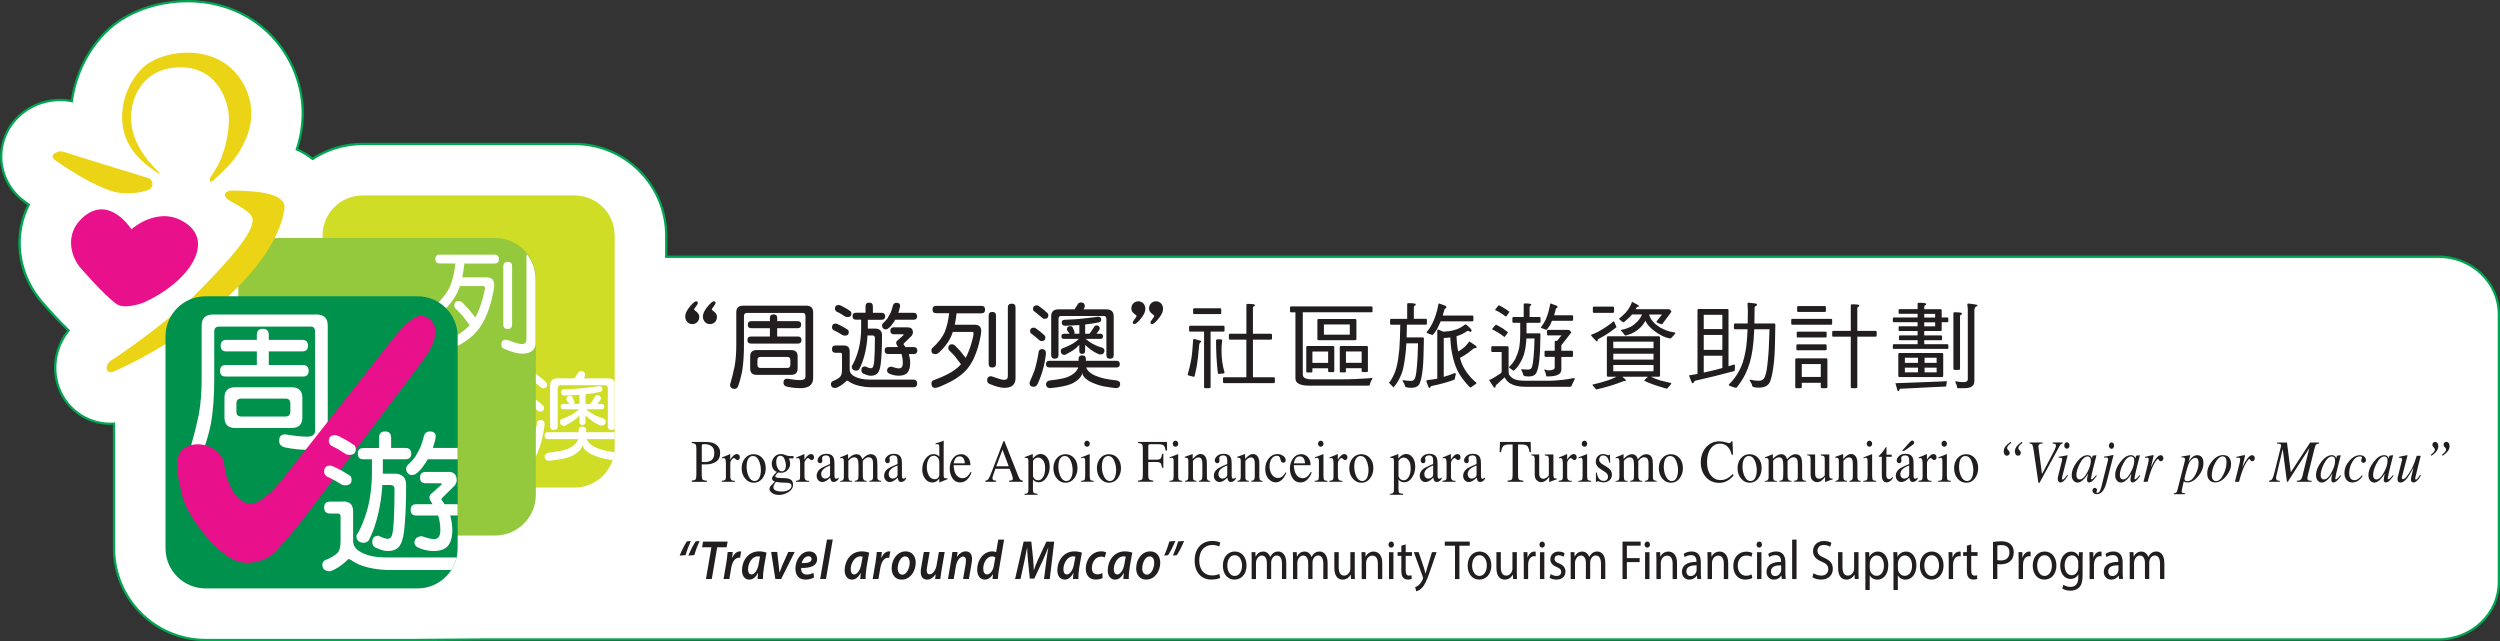 <?xml version="1.0" encoding="UTF-8"?><svg id="_圖層_2" xmlns="http://www.w3.org/2000/svg" xmlns:xlink="http://www.w3.org/1999/xlink" viewBox="0 0 539.84 138.44"><rect x="0" y="0" width="539.84" height="138.44" fill="#333333" stroke="none"/><defs><style>.cls-1{clip-path:url(#clippath-2);}.cls-1,.cls-2,.cls-3,.cls-4{fill:none;}.cls-5{fill:#fff;}.cls-6{fill:#221e1f;}.cls-7{fill:#e9108b;}.cls-8{fill:#94c93d;}.cls-9{fill:#00a650;}.cls-10{fill:#ebd416;}.cls-3{clip-path:url(#clippath);}.cls-4{clip-path:url(#clippath-1);}.cls-11{fill:#cfdd27;}.cls-12{fill:#00914c;}</style><clipPath id="clippath"><path class="cls-2" d="m78.3,42.2h45.78c4.78,0,8.65,3.88,8.65,8.65v45.78c0,4.77-3.88,8.65-8.65,8.65h-45.78c-4.78,0-8.65-3.88-8.65-8.65v-45.78c0-4.78,3.88-8.65,8.65-8.65Z"/></clipPath><clipPath id="clippath-1"><path class="cls-2" d="m60.19,51.49h46.63c4.86,0,8.81,3.95,8.81,8.81v46.63c0,4.86-3.95,8.81-8.81,8.81h-46.63c-4.86,0-8.81-3.95-8.81-8.81v-46.63c0-4.86,3.95-8.81,8.81-8.81Z"/></clipPath><clipPath id="clippath-2"><path class="cls-2" d="m44.39,63.98h45.78c4.78,0,8.65,3.88,8.65,8.65v45.78c0,4.77-3.88,8.65-8.65,8.65h-45.78c-4.78,0-8.65-3.88-8.65-8.65v-45.78c0-4.78,3.88-8.65,8.65-8.65Z"/></clipPath></defs><g id="Layer_1"><path class="cls-5" d="m44.39,138.19c-10.9,0-19.77-8.87-19.77-19.77v-26.94c-.24.01-.48.02-.71.02-5.41,0-10.04-3.5-11.52-8.7-1.11-3.92-.21-8.18,2.41-11.46-2.49-2.41-4.86-5.1-6.06-6.5l-.34-.42c-4.67-6.02-5.5-13.76-2.19-20.25-.31-.22-.62-.43-.9-.64C1.04,40.47-.76,35.11.82,30.21c1.66-5.16,6.6-8.63,12.29-8.63.74,0,1.51.08,2.41.25.77-5.65,3.34-10.93,7.28-14.88C26.96,2.75,33.58.25,40.51.25c9.63,0,17.91,4.91,22.15,13.12,3.02,5.86,3.53,12.56,1.44,18.87,1.28.57,2.4,1.25,3.4,2.05,3.22-2.11,6.95-3.22,10.8-3.22h45.78c10.9,0,19.77,8.87,19.77,19.77v4.58h382.67c7.21,0,13.07,5.57,13.07,12.41v57.83c0,6.84-5.87,12.41-13.07,12.41H104.38c-1.09,0-3.73.03-6.49.05-3.05.03-6.26.06-7.72.06h-45.78Z"/><path class="cls-9" d="m40.51.5c9.54,0,17.73,4.85,21.93,12.99,3.06,5.94,3.5,12.58,1.35,18.9,1.32.57,2.57,1.3,3.7,2.23,3.1-2.07,6.82-3.28,10.82-3.28h45.78c10.76,0,19.52,8.76,19.52,19.52v4.83h382.92c7.08,0,12.82,5.44,12.82,12.16v57.83c0,6.71-5.74,12.16-12.82,12.16H104.38c-2.29,0-11.43.11-14.21.11h-45.78c-10.76,0-19.52-8.76-19.52-19.52v-27.2c-.32.03-.64.04-.96.04-5.29,0-9.83-3.42-11.28-8.52-1.13-3.99-.11-8.25,2.51-11.41-2.52-2.42-4.98-5.2-6.21-6.65l-.33-.41c-4.71-6.08-5.35-13.9-2.06-20.17-.38-.26-.74-.52-1.08-.76C1.28,40.33-.49,35.09,1.05,30.29c1.63-5.06,6.47-8.46,12.05-8.46.89,0,1.76.12,2.63.3.7-5.56,3.21-10.95,7.24-15C27.09,2.98,33.65.5,40.51.5m0-.5c-6.99,0-13.68,2.53-17.89,6.77-3.91,3.93-6.49,9.16-7.31,14.77-.81-.14-1.52-.21-2.2-.21-5.8,0-10.83,3.54-12.53,8.81-1.61,5.01.23,10.48,4.58,13.61.23.17.47.34.72.51-3.24,6.54-2.37,14.29,2.31,20.32l.34.42c1.19,1.39,3.49,4,5.93,6.37-2.57,3.32-3.43,7.58-2.31,11.5,1.51,5.31,6.23,8.88,11.76,8.88.15,0,.31,0,.46,0v26.67c0,11.04,8.98,20.02,20.02,20.02h45.78c1.46,0,4.64-.03,7.72-.06,2.76-.03,5.4-.05,6.49-.05h422.14c7.35,0,13.32-5.68,13.32-12.66v-57.83c0-6.98-5.98-12.66-13.32-12.66H144.1v-4.33c0-11.04-8.98-20.02-20.02-20.02h-45.78c-3.84,0-7.56,1.09-10.79,3.16-.93-.73-1.95-1.35-3.11-1.88,2.03-6.32,1.5-12.99-1.52-18.85C58.6,4.96,50.24,0,40.51,0h0Z"/><path class="cls-11" d="m78.3,42.2h45.78c4.78,0,8.65,3.88,8.65,8.65v45.78c0,4.77-3.88,8.65-8.65,8.65h-45.78c-4.78,0-8.65-3.88-8.65-8.65v-45.78c0-4.78,3.88-8.65,8.65-8.65Z"/><g class="cls-3"><path class="cls-5" d="m117.6,91.66c-.13,1.23-.36,2.41-.65,3.55-.32,1.18-.74,2.32-1.27,3.42-.21.38-.51.57-.84.57-.63,0-.93-.3-.93-.85,0-.08.04-.23.13-.44.61-1.37,1.01-2.39,1.18-3.06.29-1.01.55-2.22.76-3.59.08-.38.32-.57.74-.57.59,0,.89.34.89.97Zm-2.22-5.62c.68.46,1.33,1.01,1.97,1.61.08.17.13.32.13.44,0,.53-.29.78-.86.78-.17,0-.32-.04-.47-.17-.63-.55-1.29-1.1-1.99-1.63-.1-.17-.15-.32-.15-.42,0-.55.29-.82.89-.82.17,0,.32.08.48.21Zm.66-5.05c.68.46,1.33,1.01,1.96,1.61.08.19.13.34.13.46,0,.53-.29.78-.87.78-.17,0-.31-.06-.46-.19-.63-.55-1.29-1.08-1.96-1.61-.13-.19-.17-.34-.17-.42,0-.55.3-.85.91-.85.15,0,.29.08.46.21Zm18.25,13.08c0,.51-.25.76-.74.76h-6.87c.09.28.28.57.57.87.51.51,1.23.93,2.16,1.22.8.34,2.15.61,4.05.82.59.04.91.34.91.87-.04.55-.34.84-.89.89-2.16-.23-3.68-.53-4.57-.91-1.06-.36-1.86-.8-2.41-1.31-.49-.46-.72-.91-.72-1.31,0,.4-.21.85-.63,1.31-.46.51-1.12.95-1.99,1.31-.87.38-2.41.68-4.63.91-.59-.04-.91-.34-.93-.89,0-.47.3-.74.91-.87,1.96-.21,3.34-.49,4.12-.82.76-.34,1.33-.74,1.75-1.22.26-.32.42-.61.51-.87h-6.53c-.51,0-.76-.25-.76-.76s.25-.74.76-.74h6.59v-.4c0-.55.27-.82.82-.82s.82.27.82.82v.4h6.93c.49,0,.74.25.74.74Zm-10.27-12.38s.04-.04.06-.06c.28-.38.53-.76.74-1.16.17-.21.4-.34.72-.34.21,0,.42.09.61.23.13.19.21.38.21.59s-.06.4-.19.57c-.07.08-.11.13-.15.17h5.22c1.1,0,1.65.53,1.65,1.58v8.75c0,.55-.27.82-.82.82s-.82-.27-.82-.82v-8.18c0-.42-.19-.66-.57-.66h-9.66c-.4,0-.59.23-.59.66v8.18c0,.55-.27.82-.82.82s-.83-.27-.83-.82v-8.75c0-1.06.55-1.58,1.65-1.58h3.59Zm6.06,2.41c0,.23-.15.4-.45.53-.99.21-2.05.38-3.19.51v2.09h.95c.11-.13.21-.23.3-.34.29-.42.57-.84.82-1.29.13-.17.32-.28.57-.28.17,0,.34.06.49.19.12.15.19.32.19.49,0,.15-.06.3-.17.42-.19.3-.38.55-.59.8h.91c.38,0,.59.21.59.59s-.21.57-.59.57h-3.34c.57.51,1.14.89,1.69,1.16.42.25,1.06.53,1.92.78.38.08.59.32.64.7-.04.55-.32.84-.87.87-.17,0-.34-.02-.51-.09-1.08-.49-2.07-1.18-3-2.07v1.37c0,.44-.23.66-.66.66s-.65-.21-.65-.66v-1.4c-.46.51-.91.91-1.33,1.18-.59.38-1.12.7-1.63.93-.17.13-.3.17-.38.17-.55-.02-.84-.32-.87-.89,0-.36.21-.59.63-.68.95-.38,1.67-.72,2.18-1.03.44-.27.87-.61,1.29-1.01h-3.36c-.4,0-.59-.19-.59-.57s.19-.59.59-.59h1.29c-.17-.21-.32-.42-.49-.61-.11-.17-.15-.3-.15-.38,0-.49.25-.74.8-.74.15,0,.29.07.45.19.13.25.25.55.38.84.06.15.11.28.11.36,0,.17-.04.27-.08.34h1.16v-1.96c-.85.06-1.9.13-3.17.17-.55,0-.8-.25-.8-.76.02-.38.25-.59.67-.59,1.67-.06,2.75-.13,3.25-.19,1.05-.08,2.49-.25,4.31-.5.44,0,.68.25.68.72Z"/></g><path class="cls-8" d="m60.27,51.39h46.63c4.86,0,8.81,3.95,8.81,8.81v46.63c0,4.86-3.95,8.81-8.81,8.81h-46.63c-4.86,0-8.81-3.95-8.81-8.81v-46.63c0-4.86,3.95-8.81,8.81-8.81Z"/><g class="cls-4"><path class="cls-5" d="m107.72,55.95c0,.64-.32.95-.95.95h-6.5c-.1,1.1-.27,2.1-.46,2.98h5.25c1.1,0,1.66.56,1.66,1.69,0,.59-.2,1.64-.56,3.15-.44,1.71-1,3.22-1.64,4.49-.78,1.51-1.76,2.74-2.93,3.66-1.05.88-2.32,1.66-3.81,2.34-1.61.78-2.64,1.17-3.08,1.17-.68,0-1-.39-1-1.17,0-.44.22-.73.68-.88,2.54-.93,4.45-1.88,5.67-2.86.51-.39.98-.8,1.37-1.27-.66-.88-1.22-1.61-1.66-2.15-.39-.44-.83-.88-1.32-1.34-.24-.24-.34-.46-.34-.71,0-.66.32-1,.95-1,.2,0,.41.07.68.22.51.54,1,1.03,1.44,1.49.39.46.88,1.08,1.47,1.85.66-1.22,1.2-2.66,1.64-4.27.29-1.07.44-1.78.44-2.12,0-.24-.12-.39-.32-.39h-5.1c-.07.2-.15.39-.19.56-.66,1.71-1.76,3.27-3.32,4.74-.34.34-.66.51-1,.51-.73,0-1.08-.32-1.08-1,0-.1.05-.27.17-.54,1.56-1.37,2.66-2.78,3.32-4.25.54-1.37.93-3,1.15-4.91h-3.39c-.64,0-.95-.32-.95-.95s.32-.95.95-.95h11.82c.64,0,.95.32.95.95Zm7.96-.56v18.46c0,1.66-.98,2.52-2.91,2.52-.93,0-2.15-.32-3.71-.95-.54-.17-.8-.51-.8-1.05.02-.64.32-.98.9-1.02.15,0,.34.05.59.12,1.49.56,2.46.83,2.93.83.66,0,1-.32,1-.98v-17.93c0-.66.32-1,1-1s1,.34,1,1Zm-5.1,2.1v12.6c0,.64-.32.95-.95.95s-.95-.32-.95-.95v-12.6c0-.64.32-.95.95-.95s.95.32.95.95Z"/></g><path class="cls-10" d="m45.44,38.29c-.38.57,0,1.28.5.81,3.06-2.88,5.25-4.71,7.13-9.06,1.64-3.8,1.65-7.77-.31-11.57-4.99-9.68-17.85-7.96-22.09-3.68-3.44,3.46-5.13,8.88-3.9,13.68,1.01,3.95,3.83,6.57,6.86,8.59.41.27.72.49.87.52.07.01.04-.18-.75-.96-1.94-1.93-4.77-5.37-5.33-9.53-.76-5.59,2.25-12.3,10.13-12.55,8.77-.28,11.04,8.01,10.89,11.49-.15,3.48-.78,5.74-1.66,8.08-.37.98-.88,2.01-2.35,4.19"/><path class="cls-10" d="m24.05,77.79c-1.6.99-1.22,3.2.5,2.44,16.86-7.43,35.07-22.5,36.87-35.15.46-3.24-5.31-3.86-11.23-3.94-1.71-.02-2.26,1.22-.69,2.13,2.22,1.29,4.57,2.45,4.98,3.74.93,2.95-6.32,10.54-12.19,16.5-4.41,4.47-13.33,11.04-17.11,13.55-.36.24-.74.48-1.13.73"/><path class="cls-10" d="m13.76,32.79c-1.47-.46-3.22.82-1.96,1.72,4.18,3,10.9,7.01,14.57,7.19,2.72.13,4.22-.19,5.65-.69,1.24-.43,1.18-2.2-.07-2.58-6.26-1.9-13.16-4.06-18.19-5.64"/><path class="cls-12" d="m44.39,63.98h45.78c4.78,0,8.65,3.88,8.65,8.65v45.78c0,4.77-3.88,8.65-8.65,8.65h-45.78c-4.78,0-8.65-3.88-8.65-8.65v-45.78c0-4.78,3.88-8.65,8.65-8.65Z"/><path class="cls-5" d="m68.26,67.9c1.66,0,2.51.79,2.51,2.35v23.27c0,2.38-1.49,3.61-4.47,3.61-1.46,0-3.01-.17-4.67-.5-.93-.2-1.36-.7-1.36-1.42,0-.96.43-1.42,1.32-1.42,1.99.33,3.54.5,4.73.5,1.12,0,1.72-.43,1.72-1.29v-21.31c0-.76-.3-1.16-.86-1.16h-19.89c-.7,0-1.03.36-1.03,1.09v10.26c0,3.64-.23,6.82-.7,9.53-.4,1.92-.86,3.61-1.39,5.06-.26.6-.7.93-1.26.93-1.03-.07-1.55-.53-1.59-1.42.7-2.45,1.23-4.63,1.62-6.55.4-2.25.6-4.77.6-7.55v-11.55c0-1.59.8-2.42,2.45-2.42h22.24Zm-1.75,6.75c0,.83-.43,1.23-1.22,1.23h-7.25v2.94h7.38c.79,0,1.23.43,1.23,1.26s-.43,1.23-1.23,1.23h-16.68c-.83,0-1.22-.4-1.22-1.23s.4-1.26,1.22-1.26h6.72v-2.94h-6.59c-.83,0-1.22-.4-1.22-1.23s.4-1.26,1.22-1.26h6.59v-1.09c0-.86.43-1.29,1.29-1.29s1.29.43,1.29,1.29v1.09h7.25c.79,0,1.22.43,1.22,1.26Zm-3.54,8.97c1.52,0,2.32.76,2.32,2.25v4.27c0,1.52-.79,2.28-2.32,2.28h-12.18c-1.55,0-2.32-.76-2.32-2.28v-4.27c0-1.49.76-2.25,2.32-2.25h12.18Zm-.27,5.23v-1.69c0-.73-.36-1.09-1.06-1.09h-9.57c-.69,0-1.02.36-1.02,1.09v1.69c0,.73.33,1.09,1.02,1.09h9.57c.69,0,1.06-.36,1.06-1.09Z"/><path class="cls-7" d="m90.98,78.33l-.26.34-23.12,30.62c-3.12,4.19-5.82,7.47-8.09,9.82-2.27,2.36-6.13,2.9-8.45,2.02-4.6-1.74-10.86-9.97-11.75-14.24-.62-3-2.39-8.36.66-10.23,3.05-1.88,7.95.14,8.41,3.44,1.03,7.41,5.12,10.91,8.87,7.12.19-.19.75-.39,1.42-1.07.67-.68,1.47-1.59,2.38-2.73l23.66-30.08c1.28-1.63,2.45-2.88,3.5-3.77,1.05-.88,2.36-2.02,4.14-.94.45.27,4.21,2.39-1.37,9.7Z"/><path class="cls-7" d="m31,65.34c9.52-4.25,15.29-12.67,9.35-17-5.93-4.33-11.97,1.17-11.97,1.17,0,0-5.09-8.1-10.99-2.07-3.02,3.09-2.37,7.38-.21,10.16,0,0,5.39,6.29,8.04,8.08,1.8,1.22,5.78-.34,5.78-.34"/><g class="cls-1"><path class="cls-5" d="m74.13,108.28c1.39,0,2.12.7,2.12,2.08v6.46c0,.99.56,1.79,1.69,2.42,1.36.76,3.18,1.13,5.46,1.13h15.36c.89,0,1.36.43,1.36,1.36s-.46,1.36-1.36,1.36h-14.43c-1.79,0-3.41-.2-4.87-.56-1.42-.33-2.65-.86-3.64-1.59l-.46-.23c-.13,0-.26.07-.39.26-.83.8-1.72,1.46-2.72,1.99-.53.27-.89.4-1.13.4-.99-.07-1.49-.5-1.52-1.36,0-.6.33-1.03,1.03-1.22,1.06-.46,1.79-.93,2.22-1.36.46-.46.69-1.32.69-2.58v-5.29c0-.43-.2-.66-.56-.66h-1.69c-.86,0-1.29-.43-1.29-1.29s.43-1.29,1.29-1.29h2.85Zm-1.92-7.44c.56.26,1.06.5,1.52.76.53.3,1.19.7,1.99,1.22.13.26.2.5.2.76,0,.83-.46,1.22-1.36,1.22-.4,0-.76-.1-1.06-.33-.66-.43-1.26-.76-1.72-.99-.4-.2-.83-.43-1.32-.66-.33-.33-.47-.63-.47-.96,0-.86.43-1.32,1.29-1.32.26,0,.56.1.93.3Zm1.03-6.62c.53.26,1.03.53,1.49.79.53.3,1.16.7,1.88,1.22.13.26.23.5.23.73,0,.86-.46,1.26-1.36,1.26-.43,0-.79-.1-1.06-.33-.66-.43-1.22-.76-1.66-1.03-.4-.2-.79-.4-1.26-.63-.33-.33-.5-.63-.5-.96,0-.86.43-1.32,1.29-1.32.26,0,.56.1.93.27Zm11.22.23v2.28h3.11c.79,0,1.23.43,1.23,1.22s-.43,1.22-1.23,1.22h-4.9v3.11h2.52c1.65,0,2.51.83,2.51,2.45,0,4.3-.16,7.65-.46,10.06-.2,1.62-.6,2.71-1.13,3.31-.56.6-1.36.89-2.42.89-.6,0-1.36-.2-2.32-.63-.66-.2-.99-.66-.99-1.32,0-.89.43-1.35,1.36-1.35.96.46,1.62.66,1.95.66.4,0,.66-.16.86-.56.2-.5.33-1.22.4-2.22.13-1.42.23-4.07.23-7.98,0-.56-.3-.86-.9-.86h-1.72c-.13,2.08-.4,4.07-.83,5.96-.53,2.32-1.22,4.34-2.15,6.09-.36.26-.69.43-1.03.43-1.03-.03-1.55-.5-1.59-1.42,0-.23.13-.5.4-.79,1.19-2.28,1.99-4.67,2.45-7.15.33-1.92.5-3.84.5-5.76v-2.91h-1.79c-.86,0-1.26-.4-1.26-1.22s.4-1.22,1.26-1.22h3.34v-2.28c0-.86.43-1.29,1.29-1.29s1.29.43,1.29,1.29Zm9.3-1.03c.2.2.33.43.33.66,0,.33-.07.66-.13.96-.17.66-.33,1.23-.5,1.69h5.43c.8,0,1.23.43,1.23,1.22s-.43,1.22-1.23,1.22h-6.52c-.3.53-.63,1.03-.96,1.46-.46.69-1.03,1.29-1.69,1.75-.27.13-.53.2-.79.2-.33,0-.63-.13-.86-.4-.26-.27-.36-.6-.36-.99,0-.33.13-.63.46-.89.5-.46.96-.96,1.39-1.49.4-.66.8-1.36,1.19-2.15.3-.73.56-1.62.83-2.61.2-.6.63-.89,1.29-.89.33,0,.63.1.89.26Zm3.11,8.47c1.16,0,1.75.63,1.75,1.82,0,.4-.17.76-.46,1.16l-2.71,2.68c-.1.1-.13.2-.13.26,0,.1.07.26.26.46.13.23.27.43.4.6h2.98c.79,0,1.23.43,1.23,1.22s-.43,1.22-1.23,1.22h-1.75c.3,1.06.46,2.12.46,3.18,0,1.69-.4,2.88-1.16,3.61-.66.6-1.62.89-2.85.89-1.06,0-2.08-.2-3.11-.63-.66-.23-1.02-.63-1.06-1.19.06-.86.56-1.33,1.56-1.39,1.26.43,2.12.63,2.61.63.46,0,.83-.13,1.03-.4.26-.33.4-.86.4-1.52,0-1.09-.17-2.12-.43-3.04-.03-.03-.03-.07-.03-.13h-4.73c-.83,0-1.22-.4-1.22-1.22s.4-1.22,1.22-1.22h3.51c-.1-.16-.2-.33-.3-.5-.26-.33-.36-.66-.36-.99,0-.3.1-.56.36-.76l2.29-2.02c0-.17-.13-.26-.4-.26h-3.08c-.83,0-1.22-.4-1.22-1.22s.4-1.22,1.22-1.22h4.96Z"/></g><path class="cls-6" d="m150.57,69.54c-.28.3-.67.44-1.11.44s-.77-.14-1.05-.46c-.3-.3-.44-.69-.44-1.15,0-.71.4-1.53,1.25-2.46.5-.57.87-.85,1.09-.85.24,0,.38.12.38.36,0,.16-.14.4-.4.75-.28.34-.42.56-.42.67,0,.04.18.22.56.5.36.3.57.67.57,1.09s-.14.81-.42,1.11Zm3.82,0c-.28.3-.67.44-1.11.44s-.77-.14-1.05-.46c-.3-.3-.44-.69-.44-1.15,0-.71.4-1.53,1.25-2.46.5-.57.87-.85,1.09-.85.24,0,.38.12.38.36,0,.16-.14.4-.4.75-.28.34-.42.56-.42.67,0,.04.18.22.56.5.36.3.57.67.57,1.09s-.14.81-.42,1.11Z"/><path class="cls-6" d="m174.06,66c1.01,0,1.53.48,1.53,1.43v14.19c0,1.45-.91,2.2-2.73,2.2-.89,0-1.84-.1-2.85-.3-.57-.12-.83-.42-.83-.87,0-.59.26-.87.81-.87,1.21.2,2.16.3,2.89.3.69,0,1.05-.26,1.05-.79v-13c0-.46-.18-.71-.52-.71h-12.13c-.42,0-.63.22-.63.67v6.26c0,2.22-.14,4.16-.42,5.81-.24,1.17-.52,2.2-.85,3.09-.16.36-.42.57-.77.57-.63-.04-.95-.32-.97-.87.42-1.49.75-2.83.99-4,.24-1.37.36-2.91.36-4.6v-7.04c0-.97.48-1.47,1.49-1.47h13.57Zm-1.07,4.12c0,.5-.26.75-.75.75h-4.42v1.8h4.5c.48,0,.75.26.75.77s-.26.75-.75.75h-10.17c-.5,0-.75-.24-.75-.75s.24-.77.75-.77h4.1v-1.8h-4.02c-.5,0-.75-.24-.75-.75s.24-.77.75-.77h4.02v-.67c0-.53.26-.79.79-.79s.79.26.79.79v.67h4.42c.48,0,.75.26.75.77Zm-2.16,5.47c.93,0,1.41.46,1.41,1.37v2.6c0,.93-.48,1.39-1.41,1.39h-7.43c-.95,0-1.41-.46-1.41-1.39v-2.6c0-.91.46-1.37,1.41-1.37h7.43Zm-.16,3.19v-1.03c0-.44-.22-.67-.65-.67h-5.83c-.42,0-.63.22-.63.67v1.03c0,.44.2.67.63.67h5.83c.42,0,.65-.22.65-.67Z"/><path class="cls-6" d="m182.19,74.6c.85,0,1.29.42,1.29,1.27v3.94c0,.61.34,1.09,1.03,1.47.83.46,1.94.69,3.33.69h9.37c.55,0,.83.26.83.83s-.28.83-.83.83h-8.8c-1.09,0-2.08-.12-2.97-.34-.87-.2-1.62-.53-2.22-.97l-.28-.14c-.08,0-.16.04-.24.16-.5.48-1.05.89-1.66,1.21-.32.16-.54.24-.69.24-.61-.04-.91-.3-.93-.83,0-.36.2-.63.63-.75.65-.28,1.09-.57,1.35-.83.28-.28.42-.81.42-1.57v-3.23c0-.26-.12-.4-.34-.4h-1.03c-.52,0-.79-.26-.79-.79s.26-.79.79-.79h1.74Zm-1.17-4.54c.34.16.65.3.93.46.32.18.73.42,1.21.75.08.16.12.3.12.46,0,.5-.28.75-.83.75-.24,0-.46-.06-.65-.2-.4-.26-.77-.46-1.05-.61-.24-.12-.5-.26-.81-.4-.2-.2-.28-.38-.28-.59,0-.52.26-.81.79-.81.16,0,.34.06.57.18Zm.63-4.04c.32.16.63.32.91.49.32.18.71.42,1.15.75.08.16.14.3.14.44,0,.52-.28.77-.83.77-.26,0-.48-.06-.65-.2-.4-.26-.75-.46-1.01-.63-.24-.12-.48-.24-.77-.38-.2-.2-.3-.38-.3-.59,0-.52.26-.81.79-.81.16,0,.34.06.56.16Zm6.84.14v1.39h1.9c.48,0,.75.26.75.75s-.26.75-.75.75h-2.99v1.9h1.53c1.01,0,1.53.5,1.53,1.49,0,2.62-.1,4.66-.28,6.14-.12.99-.36,1.66-.69,2.02-.34.36-.83.54-1.47.54-.36,0-.83-.12-1.41-.38-.4-.12-.61-.4-.61-.81,0-.55.26-.83.83-.83.59.28.99.4,1.19.4.24,0,.4-.1.52-.34.12-.3.2-.75.24-1.35.08-.87.14-2.48.14-4.87,0-.34-.18-.52-.54-.52h-1.05c-.08,1.27-.24,2.48-.5,3.63-.32,1.41-.75,2.64-1.31,3.71-.22.16-.42.26-.63.26-.63-.02-.95-.3-.97-.87,0-.14.08-.3.24-.49.73-1.39,1.21-2.85,1.49-4.36.2-1.17.3-2.34.3-3.51v-1.78h-1.09c-.52,0-.77-.24-.77-.75s.24-.75.77-.75h2.04v-1.39c0-.53.26-.79.79-.79s.79.26.79.79Zm5.67-.63c.12.12.2.26.2.4,0,.2-.04.4-.08.59-.1.4-.2.75-.3,1.03h3.31c.48,0,.75.26.75.75s-.26.75-.75.75h-3.98c-.18.32-.38.63-.59.89-.28.42-.63.79-1.03,1.07-.16.08-.32.12-.48.12-.2,0-.38-.08-.52-.24-.16-.16-.22-.36-.22-.61,0-.2.08-.38.28-.55.3-.28.59-.58.85-.91.24-.4.48-.83.73-1.31.18-.44.34-.99.5-1.59.12-.36.38-.54.79-.54.2,0,.38.06.54.16Zm1.9,5.17c.71,0,1.07.38,1.07,1.11,0,.24-.1.46-.28.71l-1.66,1.63c-.06.06-.08.12-.08.16,0,.06.04.16.16.28.08.14.16.26.24.36h1.82c.48,0,.75.26.75.75s-.26.75-.75.75h-1.07c.18.65.28,1.29.28,1.94,0,1.03-.24,1.76-.71,2.2-.4.36-.99.54-1.74.54-.65,0-1.27-.12-1.9-.38-.4-.14-.63-.38-.65-.73.04-.53.34-.81.95-.85.77.26,1.29.38,1.59.38.28,0,.5-.08.63-.24.16-.2.24-.53.24-.93,0-.67-.1-1.29-.26-1.86-.02-.02-.02-.04-.02-.08h-2.89c-.5,0-.75-.24-.75-.75s.24-.75.75-.75h2.14c-.06-.1-.12-.2-.18-.3-.16-.2-.22-.4-.22-.61,0-.18.06-.34.22-.46l1.39-1.23c0-.1-.08-.16-.24-.16h-1.88c-.5,0-.75-.24-.75-.75s.24-.75.75-.75h3.03Z"/><path class="cls-6" d="m212.71,66.87c0,.52-.26.79-.79.79h-5.37c-.08.91-.22,1.74-.38,2.46h4.34c.91,0,1.37.46,1.37,1.39,0,.48-.16,1.35-.46,2.6-.36,1.41-.83,2.67-1.35,3.71-.65,1.25-1.45,2.26-2.42,3.03-.87.73-1.92,1.37-3.15,1.94-1.33.65-2.18.97-2.54.97-.57,0-.83-.32-.83-.97,0-.36.18-.61.57-.73,2.1-.77,3.67-1.55,4.68-2.36.42-.32.81-.67,1.13-1.05-.54-.73-1.01-1.33-1.37-1.78-.32-.36-.69-.73-1.09-1.11-.2-.2-.28-.38-.28-.59,0-.54.26-.83.79-.83.16,0,.34.06.56.18.42.45.83.85,1.19,1.23.32.38.73.89,1.21,1.53.54-1.01.99-2.2,1.35-3.53.24-.89.36-1.47.36-1.76,0-.2-.1-.32-.26-.32h-4.22c-.06.16-.12.32-.16.46-.54,1.41-1.45,2.71-2.75,3.92-.28.28-.55.42-.83.42-.61,0-.89-.26-.89-.83,0-.08.04-.22.14-.44,1.29-1.13,2.2-2.3,2.75-3.51.44-1.13.77-2.48.95-4.06h-2.81c-.52,0-.79-.26-.79-.79s.26-.79.79-.79h9.77c.52,0,.79.26.79.79Zm6.58-.46v15.26c0,1.37-.81,2.08-2.4,2.08-.77,0-1.78-.26-3.07-.79-.44-.14-.67-.42-.67-.87.02-.53.26-.81.75-.85.12,0,.28.04.48.1,1.23.46,2.04.69,2.42.69.55,0,.83-.26.83-.81v-14.82c0-.54.26-.83.83-.83s.83.28.83.83Zm-4.22,1.74v10.42c0,.53-.26.79-.79.79s-.79-.26-.79-.79v-10.42c0-.53.26-.79.79-.79s.79.26.79.79Z"/><path class="cls-6" d="m225.86,76.32c-.12,1.17-.34,2.3-.63,3.39-.3,1.13-.71,2.22-1.21,3.27-.2.36-.48.54-.81.54-.61,0-.89-.28-.89-.81,0-.08.04-.22.12-.42.59-1.31.97-2.28,1.13-2.93.28-.97.52-2.12.73-3.43.08-.36.3-.54.71-.54.56,0,.85.32.85.93Zm-2.12-5.37c.65.44,1.27.97,1.88,1.53.08.16.12.3.12.42,0,.5-.28.75-.83.75-.16,0-.3-.04-.44-.16-.61-.53-1.23-1.05-1.9-1.55-.1-.16-.14-.3-.14-.4,0-.52.28-.79.85-.79.16,0,.3.08.46.2Zm.63-4.83c.65.45,1.27.97,1.88,1.54.08.18.12.32.12.44,0,.5-.28.75-.83.75-.16,0-.3-.06-.44-.18-.61-.52-1.23-1.03-1.88-1.53-.12-.18-.16-.32-.16-.4,0-.52.28-.81.87-.81.14,0,.28.08.44.2Zm17.44,12.5c0,.48-.24.73-.71.73h-6.56c.08.26.26.55.54.83.48.48,1.17.89,2.06,1.17.77.32,2.06.58,3.88.79.57.04.87.32.87.83-.04.52-.32.81-.85.85-2.06-.22-3.51-.5-4.36-.87-1.01-.34-1.78-.77-2.3-1.25-.46-.44-.69-.87-.69-1.25,0,.38-.2.81-.61,1.25-.44.48-1.07.91-1.9,1.25-.83.36-2.3.65-4.42.87-.57-.04-.87-.32-.89-.85,0-.44.28-.71.87-.83,1.88-.2,3.19-.46,3.94-.79.73-.32,1.27-.71,1.68-1.17.24-.3.4-.59.48-.83h-6.24c-.48,0-.73-.24-.73-.73s.24-.71.73-.71h6.3v-.38c0-.53.26-.79.79-.79s.79.26.79.79v.38h6.62c.46,0,.71.24.71.71Zm-9.81-11.83s.04-.04.06-.06c.26-.36.5-.73.71-1.11.16-.2.38-.32.69-.32.2,0,.4.08.59.22.12.18.2.36.2.57s-.06.38-.18.55c-.06.08-.1.12-.14.16h4.99c1.05,0,1.57.51,1.57,1.51v8.36c0,.52-.26.79-.79.79s-.79-.26-.79-.79v-7.81c0-.4-.18-.63-.54-.63h-9.23c-.38,0-.57.22-.57.63v7.81c0,.52-.26.79-.79.79s-.79-.26-.79-.79v-8.36c0-1.01.52-1.51,1.57-1.51h3.43Zm5.79,2.3c0,.22-.14.38-.42.5-.95.2-1.96.36-3.05.48v2h.91c.1-.12.2-.22.28-.32.28-.4.54-.81.79-1.23.12-.16.3-.26.54-.26.16,0,.32.06.46.18.12.14.18.3.18.46,0,.14-.06.28-.16.4-.18.28-.36.52-.57.77h.87c.36,0,.56.2.56.57s-.2.54-.56.54h-3.19c.55.48,1.09.85,1.62,1.11.4.24,1.01.51,1.84.75.36.08.57.3.61.67-.04.52-.3.81-.83.83-.16,0-.32-.02-.48-.08-1.03-.46-1.98-1.13-2.87-1.98v1.31c0,.42-.22.63-.63.63-.42,0-.63-.2-.63-.63v-1.33c-.44.48-.87.87-1.27,1.13-.56.36-1.07.67-1.55.89-.16.12-.28.16-.36.16-.52-.02-.81-.3-.83-.85,0-.34.2-.56.61-.65.91-.36,1.59-.69,2.08-.99.42-.26.83-.59,1.23-.97h-3.21c-.38,0-.57-.18-.57-.54s.18-.57.57-.57h1.23c-.16-.2-.3-.4-.46-.58-.1-.16-.14-.28-.14-.36,0-.46.24-.71.77-.71.14,0,.28.06.42.18.12.24.24.52.36.81.06.14.1.26.1.34,0,.16-.04.26-.08.32h1.11v-1.88c-.81.06-1.82.12-3.03.16-.52,0-.77-.24-.77-.73.02-.36.24-.57.65-.57,1.6-.06,2.62-.12,3.11-.18,1.01-.08,2.38-.24,4.12-.48.42,0,.65.24.65.69Z"/><path class="cls-6" d="m246.08,69.13c-.52.57-.89.85-1.09.85-.26,0-.38-.12-.38-.36,0-.14.14-.38.42-.73.26-.34.4-.56.4-.69,0-.04-.2-.2-.56-.5-.38-.28-.57-.65-.57-1.09s.14-.79.42-1.09c.28-.3.65-.46,1.11-.46.4,0,.77.16,1.07.46.28.32.42.71.42,1.15,0,.73-.42,1.54-1.25,2.46Zm3.82,0c-.52.57-.89.85-1.09.85-.26,0-.38-.12-.38-.36,0-.14.14-.38.42-.73.26-.34.4-.56.4-.69,0-.04-.18-.2-.54-.5-.4-.28-.59-.65-.59-1.09s.14-.79.42-1.09c.28-.3.65-.46,1.11-.46.4,0,.77.16,1.07.46.28.32.42.71.42,1.15,0,.73-.42,1.54-1.25,2.46Z"/><path class="cls-6" d="m259.38,73.71c0,.12-.08.22-.2.26-.16.16-.24.36-.24.59-.14,1.86-.32,3.37-.52,4.56-.14.69-.28,1.35-.44,2.02-.06.16-.12.24-.16.24-.46-.14-.87-.24-1.19-.32-.12,0-.16-.08-.16-.2.26-.87.48-1.82.69-2.87.2-1.01.36-2.5.48-4.48,0-.2.06-.32.22-.32,1.01.24,1.53.4,1.53.52Zm4.8-3.37c.16,0,.24.1.24.26v.75c0,.18-.08.26-.24.26h-2.77v11.95c0,.16-.1.26-.28.26h-.83c-.2,0-.3-.1-.3-.26v-11.95h-2.99c-.16,0-.24-.08-.24-.26v-.75c0-.16.08-.26.24-.26h7.17Zm-.71-3.77c.16,0,.24.08.24.24v.77c0,.16-.08.24-.24.24h-5.59c-.16,0-.24-.08-.24-.24v-.77c0-.16.08-.24.24-.24h5.59Zm.18,6.7c.16,0,.26.12.26.32-.1.69-.14,1.35-.14,2,0,1.76.2,3.37.65,4.82,0,.12-.08.2-.22.24-.69.08-1.05.1-1.13.1l-.1-.28c-.26-2.2-.38-4.5-.38-6.88,0-.2.1-.32.32-.32h.75Zm5.49-1.19v-6.22c0-.16.1-.24.3-.24,1.01,0,1.53.08,1.53.24,0,.18-.08.28-.2.3-.16.02-.22.16-.22.4v5.51h3.88c.16,0,.24.1.24.26v.75c0,.18-.08.26-.24.26h-3.88v8.12h4.5c.16,0,.24.1.24.26v.75c0,.16-.08.26-.24.26h-10.72c-.16,0-.24-.1-.24-.26v-.75c0-.16.08-.26.24-.26h4.8v-8.12h-3.55c-.16,0-.22-.08-.22-.26v-.75c0-.16.06-.26.22-.26h3.55Z"/><path class="cls-6" d="m296.14,66.16c.16,0,.24.1.24.26v.75c0,.18-.08.26-.24.26h-14.82v13.45c0,.69.65,1.03,1.94,1.03h6.42c1.86,0,4.04-.08,6.56-.28.08,0,.14.04.14.1-.28.4-.46.79-.54,1.15-.02.26-.14.4-.36.4h-12.76c-2,0-2.99-.53-2.99-1.55v-14.29h-.95c-.16,0-.22-.08-.22-.26v-.75c0-.16.06-.26.22-.26h17.36Zm-8.28,8.56c.16,0,.26.1.26.26v5.13c0,.16-.1.24-.26.24h-.79c-.2,0-.28-.08-.28-.24v-.59h-3.39v.67c0,.16-.1.24-.28.24h-.79c-.18,0-.26-.08-.26-.24v-5.23c0-.16.08-.24.26-.24h5.53Zm-1.07,3.63v-2.44h-3.39v2.44h3.39Zm5.81-9.47c.2,0,.3.1.3.28v4.02c0,.2-.1.28-.3.28h-7.85c-.2,0-.28-.08-.28-.28v-4.02c0-.18.08-.28.28-.28h7.85Zm-1.13,1.19h-5.59v2.2h5.59v-2.2Zm3.63,4.64c.18,0,.28.1.28.26v5.13c0,.16-.1.24-.28.24h-.79c-.2,0-.28-.08-.28-.24v-.59h-3.39v.67c0,.16-.1.24-.26.24h-.79c-.2,0-.28-.08-.28-.24v-5.23c0-.16.08-.24.28-.24h5.51Zm-1.07,3.63v-2.44h-3.39v2.44h3.39Z"/><path class="cls-6" d="m305.7,65.7c0,.18-.06.28-.18.3-.16.02-.22.16-.22.4v2.44h2.6c.14,0,.22.1.22.26v.75c0,.18-.08.26-.22.26h-4.1c-.02,1.05-.04,1.96-.06,2.75h3.49c.16,0,.24.1.24.3-.04,2.85-.1,4.89-.22,6.14-.14,1.49-.34,2.58-.61,3.29-.22.77-.87,1.15-1.92,1.15-.85,0-1.29-.14-1.33-.38-.06-.32-.24-.69-.52-1.09,0-.12.02-.18.06-.18.65.1,1.23.16,1.8.16.46,0,.77-.26.89-.81.14-.42.26-1.27.36-2.52.1-.97.18-2.56.22-4.78h-2.52c-.04.61-.06,1.11-.1,1.53-.16,1.64-.38,3.01-.63,4.1-.24.87-.55,1.59-.87,2.2-.32.61-.71,1.17-1.17,1.7-.36-.36-.71-.71-.99-1.03.24-.22.5-.61.81-1.21.36-.67.65-1.41.85-2.22.28-1.13.46-2.4.59-3.82.1-1.19.16-2.95.2-5.27h-1.96c-.16,0-.24-.08-.24-.26v-.75c0-.16.08-.26.24-.26h3.45v-3.15c0-.16.1-.24.3-.24,1.01,0,1.53.08,1.53.24Zm11.06,5.81c-.67.48-1.39.85-2.2,1.07h-.04c.04,1.29.16,2.34.32,3.13,0,.08.02.14.04.18.06-.02.12-.06.18-.1.44-.26.85-.56,1.23-.89.32-.32.63-.69.89-1.05.04-.08.08-.12.12-.12l1.29.87c.16.1.26.22.26.38,0,.14-.1.2-.28.2-.2,0-.34.04-.42.12-1.05.89-2,1.54-2.89,1.98.08.32.18.65.3.97.26.71.65,1.43,1.17,2.16.59.83,1.29,1.6,2.12,2.28,0,.08-.06.16-.18.22-.28.18-.56.38-.87.61-.08.08-.2.14-.36.14-.48-.48-.99-1.03-1.47-1.68-.61-.79-1.09-1.57-1.41-2.34-.36-.81-.69-1.8-.93-3.01-.24-.97-.38-2.24-.46-3.77-.48.08-.95.12-1.41.12v8.4c.71-.2,1.49-.48,2.38-.83.14,0,.22.1.22.26-.08.32-.16.61-.2.85,0,.22-.1.34-.26.38-1.37.51-2.93.93-4.66,1.29-.2.02-.3.1-.34.24-.06.12-.12.2-.16.2-.14,0-.24-.06-.28-.18l-.46-1.27c0-.12.06-.2.18-.24.91-.1,1.57-.2,2.02-.28.06,0,.12-.02.16-.04v-10.38c0-.14.06-.22.2-.22l1.09.46c.91-.04,1.64-.14,2.2-.3.87-.2,1.66-.59,2.38-1.15.08-.08.14-.12.22-.12s.16.04.24.12c.71.58,1.07.97,1.07,1.15,0,.24-.1.34-.26.34l-.48-.22c-.08,0-.16.02-.24.06Zm-4.62-5.47c.12.12.2.2.2.28,0,.14-.06.24-.18.28-.14,0-.22.08-.24.2-.16.52-.28.97-.38,1.33h6.38c.16,0,.24.1.24.26v.75c0,.16-.08.24-.24.24h-6.82c-.24.56-.5,1.11-.75,1.61-.3.49-.61.93-.93,1.31-.18,0-.32-.02-.44-.06-.24-.12-.5-.22-.79-.32-.08-.04-.12-.08-.12-.12,0-.06,0-.1.04-.14.5-.59.95-1.31,1.35-2.16.22-.48.42-1.03.61-1.6.2-.56.38-1.31.54-2.24.04-.08.08-.14.12-.14l1.41.5Z"/><path class="cls-6" d="m325.46,74.76c.2,0,.3.1.3.3v5.07c0,.2.02.42.06.71.24.38.58.71,1.03.97.54.26,1.35.4,2.42.4h5.51c.48,0,1.29-.06,2.42-.16,1.07-.12,1.88-.24,2.42-.38.08,0,.16-.02.24-.02.12,0,.2.06.2.18-.24.48-.44.89-.61,1.25-.04.28-.2.44-.44.44h-9.75c-1.41,0-2.54-.3-3.39-.87-.36-.28-.69-.67-.97-1.17-.59.53-1.11.99-1.55,1.43-.26.16-.4.34-.42.58,0,.16-.04.24-.12.24-.06,0-.16-.06-.28-.14l-.99-1.55c.3-.02,1.11-.48,2.44-1.39.18-.08.28-.24.28-.52v-4.12h-2c-.16,0-.24-.08-.24-.26v-.71c0-.18.08-.28.24-.28h3.19Zm-.95-3.84c.44.3.81.59,1.13.83,0,.02-.04.08-.1.16-.42.59-.65.87-.67.87-.48-.38-1.01-.75-1.55-1.07-.44-.26-.83-.46-1.13-.59,0-.08.22-.36.69-.89.08-.08.12-.12.16-.12.58.28,1.07.56,1.47.81Zm.44-4.3c.38.26.73.5,1.01.71,0,.02-.04.08-.12.18-.4.58-.62.87-.65.87-.44-.34-.89-.65-1.37-.93-.4-.24-.75-.4-.99-.5,0-.08.22-.36.67-.89.08-.08.14-.14.18-.14.53.26.95.5,1.27.71Zm5.71-.87c0,.16-.06.24-.16.26-.14.02-.2.14-.2.36v2.08h2.12c.16,0,.24.08.24.24v.75c0,.18-.08.26-.24.26h-2.79v2.28h2.77c.16,0,.24.08.24.22-.04,2.44-.1,4.2-.22,5.27-.12,1.27-.32,2.2-.57,2.81-.22.69-.83,1.01-1.8,1.01-.73,0-1.09-.12-1.13-.36-.04-.28-.18-.63-.42-1.03,0-.12.02-.18.06-.18.55.06,1.05.08,1.49.08.4,0,.67-.22.79-.67.12-.36.24-1.07.32-2.1.08-.81.16-2.12.2-3.94h-1.76c-.06,1.21-.2,2.2-.4,2.97-.2.85-.56,1.7-1.09,2.52-.28.52-.69,1.01-1.21,1.45-.1,0-.18,0-.22-.04-.2-.2-.44-.36-.71-.52-.08-.06-.1-.14-.1-.24.48-.42.93-.99,1.33-1.7.36-.77.65-1.55.83-2.36.16-.87.24-1.94.24-3.19v-2.28h-1.45c-.16,0-.24-.08-.24-.26v-.75c0-.16.08-.24.24-.24h2.2v-2.71c0-.14.08-.22.26-.22.91,0,1.37.08,1.37.22Zm5.47.26c.14.12.22.2.22.26,0,.12-.06.2-.18.24-.12,0-.18.06-.2.18-.16.57-.28,1.03-.38,1.39h3.88c.14,0,.22.08.22.24v.71c0,.16-.08.24-.22.24h-4.34c-.12.3-.26.59-.38.85-.24.4-.48.77-.75,1.07-.16,0-.28-.02-.38-.06-.24-.12-.5-.2-.75-.28-.08-.04-.12-.1-.12-.14s.02-.08.06-.12c.36-.48.73-1.07,1.05-1.78.16-.4.32-.83.46-1.31.14-.48.28-1.09.42-1.86.02-.08.04-.12.08-.12l1.31.48Zm2.42,5.23c.2,0,.32.04.36.08.24.22.38.38.38.48l-2.1,2.71s-.04.04-.04.04v1.19h2.26c.16,0,.26.1.26.26v.81c0,.18-.1.26-.26.26h-2.26v2.72c0,1.01-.95,1.49-2.83,1.49h-.34c-.08,0-.12-.1-.14-.34-.04-.34-.16-.67-.38-.99,0-.1.04-.16.16-.16.28.12.5.18.71.18.93,0,1.39-.2,1.39-.65v-2.26h-1.94c-.18,0-.26-.08-.26-.26v-.81c0-.16.08-.26.26-.26h1.94v-1.86c0-.2.08-.3.28-.3l.18.08,1.01-1.23h-2.85c-.2,0-.28-.08-.28-.24v-.71c0-.16.08-.24.28-.24h4.2Z"/><path class="cls-6" d="m348.61,69.56c.3.69.46,1.03.46,1.07s-.06.08-.14.12c-.81.65-1.59,1.19-2.32,1.64-.4.24-.91.52-1.47.83-.12.08-.16.18-.16.3,0,.16-.06.22-.16.22-.08,0-.44-.38-1.13-1.15-.06-.04-.1-.1-.12-.22,0-.04.04-.08.12-.12.44-.16.91-.36,1.39-.61.63-.34,1.25-.73,1.88-1.15.53-.36.99-.71,1.37-1.03.04-.04.1-.06.16-.06s.1.06.12.16Zm9.57,3.05c.18,0,.28.1.28.26v8.2c0,.2-.1.28-.28.28h-1.7c.65.3,1.23.55,1.8.73.54.16,1.35.36,2.42.59.12.04.2.08.2.12,0,.12-.3.48-.91,1.13-.08,0-.16-.02-.26-.04-2.04-.57-3.53-1.09-4.5-1.58-.12-.04-.16-.08-.16-.1,0-.12.24-.38.77-.85h-5.51c.51.44.77.69.77.77,0,.1-.08.16-.24.16-.24,0-.38.02-.42.08-1.78.71-3.67,1.27-5.65,1.72-.16,0-.26-.06-.3-.18-.08-.18-.24-.36-.46-.53-.1-.1-.14-.18-.14-.26s.06-.12.22-.12c1.03-.24,1.92-.48,2.67-.73.77-.22,1.51-.53,2.28-.91h-1.8c-.2,0-.28-.08-.28-.28v-8.2c0-.16.08-.26.28-.26h10.94Zm-9.91-6.4c.16,0,.26.1.26.28v.79c0,.2-.1.28-.26.28h-4.06c-.18,0-.26-.08-.26-.28v-.79c0-.18.08-.28.26-.28h4.06Zm8.78,8.98v-1.41h-8.68v1.41h8.68Zm0,2.46v-1.27h-8.68v1.27h8.68Zm0,1.17h-8.68v1.35h8.68v-1.35Zm-3.15-12.76c0,.12-.04.16-.12.16-.2.02-.32.08-.38.18-.08.14-.14.26-.2.36h6.98c.2,0,.32.02.36.06.24.22.38.38.38.5l-1.94,2.62c-.04.06-.1.08-.16.08-.77-.22-1.15-.4-1.15-.57l1.21-1.53h-2.77c.04.2.1.4.2.58.14.34.36.67.67.97.28.36.65.67,1.05.93.28.24.58.42.93.56.57.28,1.11.51,1.63.63.3.08.65.14,1.03.2.08.04.14.06.14.06,0,.16-.04.24-.08.26-.26.28-.5.57-.73.81-.08.12-.2.16-.32.16-.69-.12-1.31-.34-1.88-.65-.61-.32-1.09-.65-1.47-.93-.48-.36-.85-.69-1.11-.99-.36-.34-.63-.73-.81-1.15-.02-.02-.04-.06-.06-.1-.08.14-.14.26-.22.38-.2.32-.44.65-.77.99-.32.32-.67.62-1.05.87-.38.24-.75.45-1.09.59-.36.14-.73.26-1.09.36-.12,0-.2-.04-.28-.12-.2-.3-.42-.59-.67-.83-.08-.08-.12-.14-.12-.22,0,0,.02-.02.08-.06.4-.06.77-.16,1.13-.28.32-.12.63-.24.91-.38.38-.2.73-.46,1.03-.75.28-.22.54-.5.79-.83.18-.24.34-.48.46-.75.04-.1.1-.2.14-.32h-2.14c-.16.2-.3.36-.44.5-.28.28-.73.67-1.35,1.19-.12,0-.24-.04-.34-.16-.16-.12-.34-.26-.53-.42-.08-.06-.12-.14-.12-.22.32-.26.65-.55.97-.87.44-.38.81-.83,1.11-1.31.28-.44.5-.87.65-1.29.02-.08.06-.14.1-.14.95.48,1.43.77,1.43.85Z"/><path class="cls-6" d="m372.99,66.73c.16,0,.26.08.26.24v12.11c.36-.1.71-.2,1.03-.32.06-.02.12-.04.16-.04.12,0,.2.08.2.22,0,.73-.04,1.11-.1,1.17-2.83.77-5.67,1.47-8.56,2.12-.22.36-.38.55-.48.55-.14,0-.4-.59-.79-1.72.56-.08,1.17-.18,1.84-.32v-13.77c0-.16.08-.24.28-.24h6.16Zm-1.07,4.32v-3.07h-4.02v3.07h4.02Zm0,4.5v-3.23h-4.02v3.23h4.02Zm-2.67,4.6c.93-.2,1.82-.45,2.67-.69v-2.64h-4.02v3.63c.44-.08.89-.18,1.35-.3Zm8.14-10.28c.02-.85.04-1.78.04-2.77,0-.26-.04-.77-.08-1.54,0-.12.08-.2.28-.2l1.47.18c.2.04.3.12.3.2,0,.16-.06.26-.18.3-.24.08-.34.22-.34.46,0,1.23-.02,2.34-.04,3.35h4.3c.14,0,.22.1.22.28-.04,3.65-.12,6.28-.28,7.87-.2,1.92-.46,3.33-.79,4.22-.32.99-1.15,1.49-2.52,1.49-.91,0-1.37-.14-1.41-.4-.06-.34-.24-.73-.54-1.15,0-.12.02-.18.06-.18.69.16,1.31.24,1.9.24.71,0,1.17-.34,1.39-1.07.24-.57.42-1.68.57-3.33.16-1.33.28-3.57.36-6.72h-3.29c-.08,1.78-.2,3.21-.36,4.28-.28,2.06-.81,3.86-1.55,5.37-.54,1.09-1.19,2.08-1.92,2.97h-.28c-.46-.12-.89-.28-1.27-.44-.08-.04-.12-.12-.12-.24.93-.91,1.68-1.9,2.24-2.99.61-1.07,1.05-2.44,1.35-4.12.22-1.11.38-2.73.46-4.83h-2.66c-.2,0-.28-.08-.28-.26v-.73c0-.16.08-.26.28-.26h2.7Z"/><path class="cls-6" d="m395.39,68.85c.16,0,.24.1.24.26v.75c0,.18-.08.26-.24.26h-8.36c-.16,0-.24-.08-.24-.26v-.75c0-.16.08-.26.24-.26h8.36Zm-1.09,8.52c.2,0,.3.1.3.28v5.92c0,.16-.1.26-.3.26h-.83c-.2,0-.3-.1-.3-.26v-.91h-4.1v.91c0,.16-.1.26-.28.26h-.83c-.2,0-.3-.1-.3-.26v-5.93c0-.16.1-.26.3-.26h6.34Zm-.1-3.01c.16,0,.24.1.24.26v.75c0,.18-.08.26-.24.26h-6.08c-.16,0-.22-.08-.22-.26v-.75c0-.16.06-.26.22-.26h6.08Zm0-2.74c.16,0,.24.08.24.24v.77c0,.16-.08.24-.24.24h-6c-.16,0-.22-.08-.22-.24v-.77c0-.16.06-.24.22-.24h6Zm-.16-5.53c.16,0,.24.1.24.26v.75c0,.18-.08.26-.24.26h-5.75c-.16,0-.22-.08-.22-.26v-.75c0-.16.06-.26.22-.26h5.75Zm-.87,15.3v-2.77h-4.1v2.77h4.1Zm6.48-9.93v-5.53c0-.14.08-.22.28-.22,1.03,0,1.55.08,1.55.22,0,.2-.08.3-.2.32-.16.02-.22.16-.22.4v4.8h3.94c.16,0,.24.1.24.26v.75c0,.16-.08.24-.24.24h-3.94v10.86c0,.16-.1.26-.3.26h-.83c-.2,0-.28-.1-.28-.26v-10.86h-3.79c-.16,0-.22-.08-.22-.24v-.75c0-.16.06-.26.22-.26h3.79Z"/><path class="cls-6" d="m414.08,66.77v-1.15c0-.16.1-.24.3-.24,1.01,0,1.53.08,1.53.24,0,.2-.08.3-.2.3-.14.02-.2.16-.2.4v.44h3.49c.18,0,.28.1.28.26v1.53h1.23c.12,0,.2.08.2.22v.59c0,.16-.08.22-.2.22h-1.23v1.68c0,.16-.1.22-.28.22h-3.49v.95h3.65c.12,0,.2.08.2.22v.59c0,.16-.08.22-.2.22h-3.65v.87h5.01c.12,0,.2.08.2.2v.61c0,.14-.08.2-.2.2h-11.59c-.14,0-.2-.06-.2-.2v-.61c0-.12.06-.2.2-.2h5.15v-.87h-3.82c-.14,0-.2-.06-.2-.22v-.59c0-.14.06-.22.2-.22h3.82v-.95h-3.9c-.14,0-.2-.06-.2-.22v-.59c0-.14.06-.22.2-.22h3.9v-.87h-5.15c-.14,0-.2-.06-.2-.22v-.59c0-.14.06-.22.2-.22h5.15v-.79h-3.9c-.14,0-.2-.06-.2-.2v-.61c0-.12.06-.2.2-.2h3.9Zm6.32,15.65c-.06.28-.1.57-.14.87,0,.12-.04.18-.08.18-.73.02-1.47.06-2.24.1-2.5.12-5.05.24-7.67.38-.12.32-.24.48-.34.5-.08,0-.14-.04-.18-.08l-.46-1.62c1.03-.02,4.06-.14,9.1-.34.81-.04,1.43-.08,1.9-.1.08,0,.12.02.12.1Zm-1.09-6.2c.2,0,.3.1.3.28v4.64c0,.2-.1.28-.3.28h-9.1c-.2,0-.3-.08-.3-.28v-4.64c0-.18.1-.28.3-.28h9.1Zm-5.15,2.14v-1.11h-2.83v1.11h2.83Zm0,1.03h-2.83v1.01h2.83v-1.01Zm1.35-10.82h2.36v-.79h-2.36v.79Zm0,1.9h2.36v-.87h-2.36v.87Zm.08,7.89h2.6v-1.11h-2.6v1.11Zm2.6,1.03h-2.6v1.01h2.6v-1.01Zm5.45-11.73c0,.2-.08.3-.2.32-.14.02-.2.16-.2.4v11.22c0,.2-.1.28-.3.28h-.83c-.2,0-.3-.08-.3-.28v-11.95c0-.14.1-.22.3-.22,1.01,0,1.53.08,1.53.22Zm-.89,16.17c-.12,0-.16-.12-.16-.34-.04-.28-.18-.61-.38-.97,0-.12.06-.18.18-.18.59.12,1.13.18,1.64.18.58,0,.89-.22.89-.65v-14.84c0-.4-.02-.71-.06-.93-.04-.16-.04-.28-.04-.4,0-.1.1-.16.32-.16l1.64.24c.16.08.24.14.24.18,0,.14-.1.2-.26.2-.28.12-.42.44-.42.97v15.2c0,.99-.73,1.49-2.14,1.49h-1.43Z"/><path class="cls-6" d="m149.37,103.79c.45-.05.72-.14.83-.29.11-.15.17-.49.17-1.03v-5.63c0-.45-.06-.75-.19-.9-.12-.14-.4-.24-.81-.27v-.24h3.08c.99,0,1.75.21,2.27.64.53.43.79.99.79,1.69,0,.88-.29,1.53-.87,1.92-.58.4-1.31.6-2.19.6-.13,0-.29,0-.48,0-.2,0-.34,0-.44,0v2.36c0,.49.07.8.2.92.14.13.44.21.91.25v.24h-3.27v-.24Zm3.95-7.64c-.33-.16-.75-.24-1.26-.24-.24,0-.39.03-.44.08-.06.05-.08.17-.08.35v3.39c.21.02.35.03.41.04.06,0,.13,0,.19,0,.54,0,.96-.09,1.27-.25.56-.31.84-.89.84-1.73,0-.8-.31-1.34-.93-1.64Z"/><path class="cls-6" d="m155.88,103.82c.35-.03.58-.1.7-.21s.17-.32.17-.66v-2.86c0-.42-.04-.72-.11-.9-.07-.18-.2-.27-.39-.27-.04,0-.09,0-.15.02-.06,0-.13.02-.2.04v-.21c.22-.08.44-.17.67-.26.23-.09.39-.15.47-.19.19-.08.39-.17.59-.27.03,0,.04.01.05.03,0,.02,0,.07,0,.13v1.04c.24-.38.48-.67.71-.88.23-.21.46-.32.71-.32.19,0,.35.06.48.19.12.13.18.29.18.49,0,.17-.05.32-.14.44-.09.12-.21.18-.35.18s-.29-.07-.44-.22c-.15-.15-.26-.22-.35-.22-.13,0-.3.12-.49.36-.19.24-.29.49-.29.74v2.86c0,.36.08.62.23.76.15.14.41.21.76.2v.21h-2.82v-.21Z"/><path class="cls-6" d="m160.88,98.95c.48-.58,1.1-.87,1.86-.87s1.38.27,1.87.83.74,1.28.74,2.2c0,.84-.24,1.57-.72,2.2-.48.62-1.1.93-1.86.93s-1.35-.3-1.86-.9c-.51-.6-.76-1.35-.76-2.25,0-.84.24-1.55.72-2.14Zm.91-.16c-.38.39-.57,1.05-.57,1.99,0,.75.15,1.46.46,2.11.31.65.73.98,1.28.98.43,0,.76-.22.99-.65.23-.44.35-1.01.35-1.71s-.15-1.42-.44-2.07c-.29-.65-.72-.97-1.28-.97-.3,0-.56.11-.78.33Z"/><path class="cls-6" d="m166.94,101.22c-.19-.33-.29-.69-.29-1.1,0-.5.18-.96.53-1.41.35-.44.85-.67,1.5-.67.28,0,.58.07.92.22.33.15.66.22.97.22.08,0,.2,0,.36,0,.16,0,.28,0,.35,0h.07v.51h-.99c.07.18.12.33.16.46.06.25.1.48.1.7,0,.48-.18.93-.54,1.33-.36.4-.84.61-1.45.61-.1,0-.27-.02-.51-.06-.11,0-.26.1-.44.31-.18.21-.27.38-.27.51s.13.23.4.3c.18.04.37.06.58.06.98,0,1.65.06,2,.18.58.2.86.63.86,1.28s-.34,1.2-1.01,1.6c-.67.4-1.35.6-2.04.6-.62,0-1.12-.14-1.49-.42-.37-.28-.55-.58-.55-.89,0-.15.05-.3.14-.45.1-.15.29-.36.57-.65l.38-.38.07-.08c-.17-.08-.3-.15-.39-.22-.15-.13-.23-.28-.23-.45,0-.16.07-.33.2-.52.13-.19.41-.49.84-.92-.35-.13-.62-.35-.81-.68Zm.61,4.72c.36.14.77.2,1.24.2.63,0,1.15-.12,1.54-.36.4-.24.59-.54.59-.9,0-.28-.16-.47-.48-.57-.2-.05-.57-.09-1.13-.09-.14,0-.29,0-.45-.02-.16,0-.3-.01-.43-.02-.08,0-.22-.02-.41-.05s-.33-.05-.42-.08c-.05,0-.16.13-.33.4-.18.27-.27.52-.27.75,0,.36.18.6.54.74Zm1.81-4.36c.23-.2.34-.56.34-1.06,0-.4-.09-.86-.28-1.36-.19-.5-.49-.75-.92-.75-.37,0-.63.2-.77.59-.07.21-.11.46-.11.77,0,.52.11.98.34,1.39.22.41.52.62.87.62.21,0,.38-.06.53-.19Z"/><path class="cls-6" d="m171.9,103.82c.35-.03.58-.1.7-.21s.17-.32.17-.66v-2.86c0-.42-.04-.72-.11-.9-.07-.18-.2-.27-.39-.27-.04,0-.09,0-.15.02-.06,0-.13.02-.2.04v-.21c.22-.08.44-.17.67-.26.23-.09.39-.15.47-.19.19-.08.39-.17.59-.27.03,0,.04.01.05.03,0,.02,0,.07,0,.13v1.04c.24-.38.48-.67.71-.88.23-.21.46-.32.71-.32.19,0,.35.06.48.19.12.13.18.29.18.49,0,.17-.05.32-.14.44-.09.12-.21.18-.35.18s-.29-.07-.44-.22c-.15-.15-.26-.22-.35-.22-.13,0-.3.12-.49.36-.19.24-.29.49-.29.74v2.86c0,.36.08.62.23.76.15.14.41.21.76.2v.21h-2.82v-.21Z"/><path class="cls-6" d="m177.14,101.23c.35-.25,1.05-.6,2.1-1.04v-.54c0-.43-.04-.73-.11-.9-.13-.28-.4-.42-.81-.42-.19,0-.38.06-.55.16-.18.11-.26.27-.26.47,0,.05,0,.14.03.26.02.12.03.2.03.23,0,.24-.07.4-.21.49-.08.06-.18.08-.29.08-.17,0-.3-.06-.39-.19-.09-.12-.14-.26-.14-.42,0-.3.16-.61.49-.93.33-.32.81-.49,1.45-.49.74,0,1.24.27,1.5.8.14.29.21.72.21,1.28v2.54c0,.25.02.41.05.51.05.17.15.25.31.25.09,0,.16-.02.22-.05.06-.03.16-.1.3-.22v.33c-.12.16-.25.3-.39.41-.21.16-.43.24-.65.24-.26,0-.45-.09-.56-.28-.12-.19-.18-.41-.19-.67-.29.28-.54.49-.74.62-.35.23-.68.34-.99.34-.33,0-.61-.13-.85-.38-.24-.26-.36-.58-.36-.97,0-.61.28-1.12.83-1.54Zm2.1-.72c-.44.16-.8.34-1.09.53-.55.38-.82.8-.82,1.28,0,.38.11.67.34.85.15.12.31.18.5.18.25,0,.49-.08.72-.24.23-.16.35-.36.35-.6v-2.01Z"/><path class="cls-6" d="m181.4,103.87c.3-.03.5-.08.59-.17.15-.12.23-.37.23-.74v-3.28c0-.31-.04-.52-.11-.62s-.2-.15-.37-.15c-.08,0-.14,0-.18.01-.04,0-.09.02-.14.05v-.22l.41-.15c.15-.05.39-.15.73-.3.34-.14.52-.22.54-.22s.03.01.03.03c0,.02,0,.06,0,.12v.86c.38-.38.7-.64.98-.79.27-.15.56-.22.85-.22.39,0,.7.15.94.44.12.16.22.38.3.65.28-.32.53-.55.74-.7.36-.26.73-.39,1.11-.39.61,0,1.02.28,1.23.83.12.31.18.81.18,1.48v2.63c0,.3.06.5.18.61.12.11.34.18.65.21v.17h-2.58v-.18c.33-.03.55-.11.65-.22.1-.11.16-.35.16-.7v-2.74c0-.41-.04-.71-.12-.91-.14-.35-.42-.52-.83-.52-.25,0-.49.09-.74.27-.14.11-.31.27-.52.51v3.25c0,.34.05.6.16.78.11.18.34.27.69.29v.17h-2.62v-.17c.36-.05.59-.15.69-.29.1-.14.15-.5.15-1.07v-1.77c0-.65-.04-1.1-.11-1.34-.13-.41-.39-.62-.8-.62-.23,0-.46.07-.69.21s-.42.33-.59.56v3.47c0,.32.05.54.15.67.1.12.32.19.66.19v.17h-2.6v-.17Z"/><path class="cls-6" d="m191.71,101.23c.35-.25,1.05-.6,2.1-1.04v-.54c0-.43-.04-.73-.11-.9-.13-.28-.4-.42-.81-.42-.19,0-.38.06-.55.16-.18.11-.26.27-.26.47,0,.05,0,.14.03.26.02.12.03.2.03.23,0,.24-.07.4-.21.49-.08.06-.18.08-.29.08-.17,0-.3-.06-.39-.19-.09-.12-.14-.26-.14-.42,0-.3.16-.61.49-.93.33-.32.81-.49,1.45-.49.74,0,1.24.27,1.5.8.14.29.21.72.21,1.28v2.54c0,.25.02.41.05.51.05.17.15.25.31.25.09,0,.16-.02.22-.05.06-.03.16-.1.3-.22v.33c-.12.16-.25.3-.39.41-.21.16-.43.24-.65.24-.26,0-.45-.09-.56-.28-.12-.19-.18-.41-.19-.67-.29.28-.54.49-.74.62-.35.23-.68.34-.99.34-.33,0-.61-.13-.85-.38-.24-.26-.36-.58-.36-.97,0-.61.28-1.12.83-1.54Zm2.1-.72c-.44.16-.8.34-1.09.53-.55.38-.82.8-.82,1.28,0,.38.11.67.34.85.15.12.31.18.5.18.25,0,.49-.08.72-.24.23-.16.35-.36.35-.6v-2.01Z"/><path class="cls-6" d="m202.39,98.24c.15.09.3.21.44.37v-2.02c0-.26-.03-.44-.08-.53-.05-.1-.17-.15-.37-.15-.05,0-.09,0-.12,0-.03,0-.11.01-.23.03v-.21l.47-.13c.17-.05.34-.1.51-.16.17-.06.32-.11.45-.16.06-.02.16-.06.3-.12h.03s-.01.68-.01.68c0,.24,0,.49-.01.75,0,.26,0,.51,0,.76v5.19c-.01.27.02.47.08.58.06.11.22.17.49.17.04,0,.08,0,.13,0,.04,0,.08,0,.13-.02v.21s-.3.11-.83.32l-.9.38-.04-.06v-.78c-.21.26-.4.44-.55.55-.28.19-.6.29-.97.29-.65,0-1.17-.28-1.57-.84-.4-.56-.6-1.2-.6-1.93,0-.92.24-1.71.72-2.37.48-.66,1.07-.99,1.77-.99.28,0,.53.07.77.2Zm.17,4.94c.18-.19.27-.38.27-.55v-2.72c0-.55-.13-.94-.4-1.16-.26-.23-.52-.34-.77-.34-.48,0-.85.24-1.12.71-.27.47-.4,1.05-.4,1.74s.14,1.29.43,1.82.71.8,1.27.8c.3,0,.54-.1.72-.29Z"/><path class="cls-6" d="m208.94,98.7c.4.41.61,1,.61,1.75h-3.63c.04.98.24,1.69.6,2.14.36.45.79.67,1.29.67.4,0,.74-.12,1.01-.35.27-.23.53-.56.76-.99l.2.08c-.16.54-.45,1.04-.88,1.49-.43.46-.95.69-1.57.69-.72,0-1.27-.3-1.66-.9-.39-.6-.59-1.29-.59-2.08,0-.85.23-1.59.68-2.2.45-.62,1.04-.93,1.77-.93.54,0,1.01.21,1.41.62Zm-2.74.49c-.12.23-.21.52-.26.86h2.41c-.04-.42-.11-.74-.22-.95-.19-.37-.5-.56-.94-.56s-.77.21-.99.64Z"/><path class="cls-6" d="m212.78,104.03v-.24c.3-.04.53-.16.68-.38.15-.21.41-.8.77-1.75l2.44-6.38h.23l2.92,7.37c.19.49.35.79.47.91.12.12.31.2.59.24v.24h-2.98v-.24c.34-.03.56-.08.66-.12.1-.05.15-.17.15-.36,0-.06-.02-.18-.06-.34-.04-.16-.09-.33-.16-.5l-.47-1.25h-3.08c-.3.85-.49,1.37-.54,1.56s-.09.33-.09.45c0,.22.08.37.24.45.1.05.29.09.56.11v.24h-2.32Zm5.04-3.34l-1.34-3.58-1.35,3.58h2.69Z"/><path class="cls-6" d="m221.25,106.65c.36-.03.58-.11.68-.25.1-.14.14-.37.14-.68v-6.09c0-.32-.04-.53-.11-.62-.07-.09-.2-.14-.4-.14-.04,0-.08,0-.12,0-.04,0-.09.01-.16.03v-.21l.54-.2s.4-.15,1.15-.44c.02,0,.03,0,.04.03,0,.02.01.04.01.07v.86c.25-.28.47-.49.66-.62.34-.24.69-.36,1.06-.36.53,0,.98.25,1.36.74.38.5.57,1.18.57,2.04s-.23,1.61-.68,2.3c-.46.69-1.03,1.03-1.72,1.03-.21,0-.4-.03-.55-.09-.24-.09-.47-.25-.67-.49v2.08c0,.43.06.69.19.79.13.1.4.16.82.2v.22h-2.82v-.21Zm2.25-3.15c.2.14.43.21.69.21.41,0,.76-.23,1.05-.68s.44-1.09.44-1.9-.15-1.36-.45-1.74c-.3-.38-.65-.58-1.05-.58-.28,0-.54.1-.77.29-.23.19-.35.38-.35.57v3.19c.1.29.25.5.44.64Z"/><path class="cls-6" d="m228.2,98.95c.48-.58,1.1-.87,1.86-.87s1.38.27,1.87.83c.5.55.74,1.28.74,2.2,0,.84-.24,1.57-.72,2.2-.48.62-1.1.93-1.86.93s-1.35-.3-1.86-.9c-.51-.6-.76-1.35-.76-2.25,0-.84.24-1.55.72-2.14Zm.91-.16c-.38.39-.57,1.05-.57,1.99,0,.75.15,1.46.46,2.11.31.65.73.98,1.28.98.43,0,.76-.22.99-.65.23-.44.35-1.01.35-1.71s-.15-1.42-.44-2.07c-.29-.65-.72-.97-1.28-.97-.3,0-.56.11-.78.33Z"/><path class="cls-6" d="m233.4,103.85c.41-.04.66-.12.77-.23.11-.11.16-.42.16-.91v-3.03c0-.28-.02-.47-.05-.57-.06-.17-.18-.26-.36-.26-.04,0-.08,0-.12.01-.04,0-.16.04-.35.1v-.2l.25-.09c.67-.24,1.13-.42,1.39-.54.11-.05.18-.08.21-.08,0,.03.01.06.01.09v4.56c0,.48.05.79.16.91.1.12.34.2.71.23v.18h-2.78v-.18Zm.91-8.49c.11-.13.26-.2.42-.2s.3.06.42.19c.12.13.17.29.17.47s-.06.34-.17.46c-.12.13-.26.19-.42.19s-.31-.06-.42-.19c-.11-.13-.17-.28-.17-.46s.06-.34.17-.47Z"/><path class="cls-6" d="m237.59,98.95c.48-.58,1.1-.87,1.86-.87s1.38.27,1.87.83.74,1.28.74,2.2c0,.84-.24,1.57-.72,2.2-.48.62-1.1.93-1.86.93s-1.35-.3-1.86-.9c-.51-.6-.76-1.35-.76-2.25,0-.84.24-1.55.72-2.14Zm.91-.16c-.38.39-.57,1.05-.57,1.99,0,.75.15,1.46.46,2.11.31.65.73.98,1.28.98.43,0,.76-.22.99-.65.23-.44.35-1.01.35-1.71s-.15-1.42-.44-2.07c-.29-.65-.72-.97-1.28-.97-.3,0-.56.11-.78.33Z"/><path class="cls-6" d="m245.75,103.79c.46-.05.75-.15.86-.28.11-.13.17-.48.17-1.04v-5.63c0-.46-.06-.76-.19-.91s-.41-.23-.84-.26v-.24h6.23l.04,1.86h-.33c-.08-.59-.23-.97-.45-1.13-.22-.16-.66-.24-1.31-.24h-1.6c-.16,0-.26.03-.3.09-.04.06-.07.18-.07.35v2.9h1.7c.5,0,.82-.08.95-.25.14-.16.25-.5.33-1h.27v3h-.27c-.09-.5-.2-.84-.34-1s-.45-.24-.95-.24h-1.7v2.84c0,.48.07.78.2.91.13.13.42.22.86.26v.24h-3.27v-.24Z"/><path class="cls-6" d="m252.5,103.85c.41-.04.66-.12.77-.23.11-.11.16-.42.16-.91v-3.03c0-.28-.02-.47-.05-.57-.06-.17-.18-.26-.36-.26-.04,0-.08,0-.12.01s-.16.04-.35.1v-.2l.25-.09c.67-.24,1.13-.42,1.39-.54.11-.05.18-.08.21-.08,0,.03.01.06.01.09v4.56c0,.48.05.79.16.91.1.12.34.2.71.23v.18h-2.78v-.18Zm.91-8.49c.11-.13.26-.2.42-.2s.3.06.42.19c.12.13.17.29.17.47s-.06.34-.17.46c-.12.13-.26.19-.42.19s-.31-.06-.42-.19c-.11-.13-.17-.28-.17-.46s.06-.34.17-.47Z"/><path class="cls-6" d="m255.87,103.85c.27-.04.46-.11.57-.23s.16-.36.16-.75v-3.22c0-.27-.02-.46-.07-.57-.07-.16-.22-.24-.45-.24-.03,0-.07,0-.11,0-.04,0-.08.01-.13.02v-.22c.16-.05.53-.18,1.11-.39l.54-.2s.04,0,.05.03c0,.02,0,.05,0,.09v.93c.35-.36.62-.61.82-.75.3-.21.6-.31.92-.31.26,0,.49.08.71.25.41.32.62.9.62,1.72v2.96c0,.3.05.52.16.66.11.13.29.21.55.21v.18h-2.44v-.18c.28-.04.47-.13.58-.26.11-.13.17-.41.17-.84v-2.71c0-.36-.06-.67-.18-.9-.12-.24-.34-.36-.67-.36-.22,0-.45.08-.68.25-.13.1-.3.26-.5.48v3.55c0,.3.06.51.18.61s.31.16.58.17v.18h-2.5v-.18Z"/><path class="cls-6" d="m262.91,101.23c.35-.25,1.05-.6,2.1-1.04v-.54c0-.43-.04-.73-.11-.9-.13-.28-.4-.42-.81-.42-.19,0-.38.06-.55.16-.18.11-.26.27-.26.47,0,.05,0,.14.03.26.02.12.03.2.03.23,0,.24-.07.4-.21.49-.08.06-.18.08-.29.08-.17,0-.3-.06-.39-.19-.09-.12-.14-.26-.14-.42,0-.3.16-.61.49-.93.33-.32.81-.49,1.45-.49.74,0,1.24.27,1.5.8.14.29.21.72.21,1.28v2.54c0,.25.02.41.05.51.05.17.15.25.31.25.09,0,.16-.02.22-.05s.16-.1.3-.22v.33c-.12.16-.25.3-.39.41-.21.16-.43.24-.65.24-.26,0-.45-.09-.56-.28-.12-.19-.18-.41-.19-.67-.29.28-.54.49-.74.62-.35.23-.68.34-.99.34-.33,0-.61-.13-.85-.38-.24-.26-.36-.58-.36-.97,0-.61.28-1.12.83-1.54Zm2.1-.72c-.44.16-.8.34-1.09.53-.55.38-.82.8-.82,1.28,0,.38.11.67.34.85.15.12.31.18.5.18.25,0,.49-.08.72-.24.23-.16.35-.36.35-.6v-2.01Z"/><path class="cls-6" d="m267.19,103.85c.27-.04.46-.11.57-.23s.16-.36.16-.75v-3.22c0-.27-.02-.46-.07-.57-.07-.16-.22-.24-.45-.24-.03,0-.07,0-.11,0s-.08.01-.13.02v-.22c.16-.05.53-.18,1.11-.39l.54-.2s.04,0,.05.03c0,.02,0,.05,0,.09v.93c.35-.36.62-.61.82-.75.3-.21.6-.31.92-.31.26,0,.49.08.71.25.41.32.62.9.62,1.72v2.96c0,.3.05.52.16.66.11.13.29.21.55.21v.18h-2.44v-.18c.28-.04.47-.13.58-.26.11-.13.17-.41.17-.84v-2.71c0-.36-.06-.67-.18-.9-.12-.24-.34-.36-.67-.36-.22,0-.45.08-.68.25-.13.1-.3.26-.5.48v3.55c0,.3.06.51.18.61.12.1.31.16.58.17v.18h-2.5v-.18Z"/><path class="cls-6" d="m277.11,98.45c.34.27.52.57.52.9,0,.14-.04.27-.13.39-.09.12-.22.18-.41.18-.13,0-.25-.05-.35-.15-.1-.1-.17-.25-.22-.44l-.07-.3c-.05-.22-.14-.38-.26-.48-.13-.09-.29-.13-.5-.13-.43,0-.8.21-1.1.63-.3.42-.45.98-.45,1.68,0,.64.16,1.21.49,1.72s.77.76,1.33.76c.4,0,.75-.14,1.06-.43.17-.17.37-.43.59-.79l.16.11c-.22.51-.45.91-.69,1.21-.46.57-.99.85-1.6.85s-1.12-.26-1.58-.78-.69-1.23-.69-2.12.25-1.63.75-2.26c.5-.63,1.13-.95,1.89-.95.48,0,.89.14,1.23.41Z"/><path class="cls-6" d="m282.4,98.7c.4.41.61,1,.61,1.75h-3.63c.04.98.24,1.69.6,2.14.36.45.79.67,1.29.67.4,0,.74-.12,1.01-.35.27-.23.53-.56.76-.99l.2.08c-.16.54-.45,1.04-.88,1.49-.43.46-.95.69-1.57.69-.72,0-1.27-.3-1.66-.9-.39-.6-.59-1.29-.59-2.08,0-.85.23-1.59.68-2.2.45-.62,1.04-.93,1.77-.93.54,0,1.01.21,1.41.62Zm-2.74.49c-.12.23-.21.52-.26.86h2.41c-.04-.42-.11-.74-.22-.95-.19-.37-.5-.56-.94-.56s-.77.21-.99.64Z"/><path class="cls-6" d="m283.87,103.85c.41-.04.66-.12.77-.23.11-.11.16-.42.16-.91v-3.03c0-.28-.02-.47-.05-.57-.06-.17-.18-.26-.36-.26-.04,0-.08,0-.12.01-.04,0-.16.04-.35.1v-.2l.25-.09c.67-.24,1.13-.42,1.39-.54.11-.05.18-.08.21-.08,0,.03.01.06.01.09v4.56c0,.48.05.79.16.91.1.12.34.2.71.23v.18h-2.78v-.18Zm.91-8.49c.11-.13.26-.2.42-.2s.3.06.42.19c.12.13.17.29.17.47s-.06.34-.17.46c-.12.13-.26.19-.42.19s-.31-.06-.42-.19c-.11-.13-.17-.28-.17-.46s.06-.34.17-.47Z"/><path class="cls-6" d="m287.08,103.82c.35-.03.58-.1.7-.21.11-.1.17-.32.17-.66v-2.86c0-.42-.04-.72-.11-.9-.07-.18-.2-.27-.39-.27-.04,0-.09,0-.15.02-.06,0-.13.02-.2.04v-.21c.22-.08.44-.17.67-.26.23-.09.39-.15.47-.19.19-.08.39-.17.59-.27.03,0,.04.01.05.03,0,.02,0,.07,0,.13v1.04c.24-.38.48-.67.71-.88.23-.21.46-.32.71-.32.19,0,.35.06.48.19.12.13.18.29.18.49,0,.17-.05.32-.14.44-.09.12-.21.18-.35.18s-.29-.07-.44-.22c-.15-.15-.26-.22-.35-.22-.13,0-.3.12-.49.36-.19.24-.29.49-.29.74v2.86c0,.36.08.62.23.76.15.14.41.21.76.2v.21h-2.82v-.21Z"/><path class="cls-6" d="m292.09,98.95c.48-.58,1.1-.87,1.86-.87s1.38.27,1.87.83c.5.55.74,1.28.74,2.2,0,.84-.24,1.57-.72,2.2-.48.62-1.1.93-1.86.93s-1.35-.3-1.86-.9c-.51-.6-.76-1.35-.76-2.25,0-.84.24-1.55.72-2.14Zm.91-.16c-.38.39-.57,1.05-.57,1.99,0,.75.15,1.46.46,2.11.31.65.73.98,1.28.98.43,0,.76-.22.99-.65.23-.44.35-1.01.35-1.71s-.15-1.42-.44-2.07c-.29-.65-.72-.97-1.28-.97-.3,0-.56.11-.78.33Z"/><path class="cls-6" d="m300.18,106.65c.36-.03.58-.11.68-.25.1-.14.14-.37.14-.68v-6.09c0-.32-.04-.53-.11-.62-.07-.09-.2-.14-.4-.14-.04,0-.08,0-.12,0-.04,0-.09.01-.16.03v-.21l.54-.2s.4-.15,1.15-.44c.02,0,.03,0,.04.03,0,.02.01.04.01.07v.86c.25-.28.47-.49.66-.62.34-.24.69-.36,1.06-.36.53,0,.98.25,1.36.74.38.5.57,1.18.57,2.04s-.23,1.61-.68,2.3c-.46.69-1.03,1.03-1.72,1.03-.21,0-.4-.03-.55-.09-.24-.09-.47-.25-.67-.49v2.08c0,.43.06.69.19.79s.4.16.82.2v.22h-2.82v-.21Zm2.25-3.15c.2.14.43.21.69.21.41,0,.76-.23,1.05-.68s.44-1.09.44-1.9-.15-1.36-.45-1.74c-.3-.38-.65-.58-1.05-.58-.28,0-.54.1-.77.29-.23.19-.35.38-.35.57v3.19c.1.29.25.5.44.64Z"/><path class="cls-6" d="m307.37,101.23c.35-.25,1.05-.6,2.1-1.04v-.54c0-.43-.04-.73-.11-.9-.13-.28-.4-.42-.81-.42-.19,0-.38.06-.55.16-.18.11-.26.27-.26.47,0,.05,0,.14.03.26.02.12.03.2.03.23,0,.24-.07.4-.21.49-.08.06-.18.08-.29.08-.17,0-.3-.06-.39-.19-.09-.12-.14-.26-.14-.42,0-.3.16-.61.49-.93.33-.32.81-.49,1.45-.49.74,0,1.24.27,1.5.8.14.29.21.72.21,1.28v2.54c0,.25.02.41.05.51.05.17.15.25.31.25.09,0,.16-.02.22-.05.06-.03.16-.1.3-.22v.33c-.12.16-.25.3-.39.41-.21.16-.43.24-.65.24-.26,0-.45-.09-.56-.28-.12-.19-.18-.41-.19-.67-.29.28-.54.49-.74.62-.35.23-.68.34-.99.34-.33,0-.61-.13-.85-.38-.24-.26-.36-.58-.36-.97,0-.61.28-1.12.83-1.54Zm2.1-.72c-.44.16-.8.34-1.09.53-.55.38-.82.8-.82,1.28,0,.38.11.67.34.85.15.12.31.18.5.18.25,0,.49-.08.72-.24.23-.16.35-.36.35-.6v-2.01Z"/><path class="cls-6" d="m311.5,103.82c.35-.03.58-.1.7-.21.11-.1.17-.32.17-.66v-2.86c0-.42-.04-.72-.11-.9-.07-.18-.2-.27-.39-.27-.04,0-.09,0-.15.02-.06,0-.13.02-.2.04v-.21c.22-.08.44-.17.67-.26.23-.09.39-.15.47-.19.19-.08.39-.17.59-.27.03,0,.04.01.05.03,0,.02,0,.07,0,.13v1.04c.24-.38.48-.67.71-.88.23-.21.46-.32.71-.32.19,0,.35.06.48.19.12.13.18.29.18.49,0,.17-.05.32-.14.44-.09.12-.21.18-.35.18s-.29-.07-.44-.22c-.15-.15-.26-.22-.35-.22-.13,0-.3.12-.49.36-.19.24-.29.49-.29.74v2.86c0,.36.08.62.23.76.15.14.41.21.76.2v.21h-2.82v-.21Z"/><path class="cls-6" d="m316.74,101.23c.35-.25,1.05-.6,2.1-1.04v-.54c0-.43-.04-.73-.11-.9-.13-.28-.4-.42-.81-.42-.19,0-.38.06-.55.16-.18.11-.26.27-.26.47,0,.05,0,.14.03.26.02.12.03.2.03.23,0,.24-.07.4-.21.49-.08.06-.18.08-.29.08-.17,0-.3-.06-.39-.19-.09-.12-.14-.26-.14-.42,0-.3.16-.61.49-.93.33-.32.81-.49,1.45-.49.74,0,1.24.27,1.5.8.14.29.21.72.21,1.28v2.54c0,.25.02.41.05.51.05.17.15.25.31.25.09,0,.16-.02.22-.05.06-.03.16-.1.3-.22v.33c-.12.16-.25.3-.39.41-.21.16-.43.24-.65.24-.26,0-.45-.09-.56-.28-.12-.19-.18-.41-.19-.67-.29.28-.54.49-.74.62-.35.23-.68.34-.99.34-.33,0-.61-.13-.85-.38-.24-.26-.36-.58-.36-.97,0-.61.28-1.12.83-1.54Zm2.1-.72c-.44.16-.8.34-1.09.53-.55.38-.82.8-.82,1.28,0,.38.11.67.34.85.15.12.31.18.5.18.25,0,.49-.08.72-.24.23-.16.35-.36.35-.6v-2.01Z"/><path class="cls-6" d="m323.9,95.43h6.62l.06,2.21h-.28c-.14-.69-.31-1.15-.52-1.35-.21-.21-.66-.31-1.33-.31h-.65v6.65c0,.5.07.81.21.93.14.12.45.2.93.24v.24h-3.41v-.24c.49-.04.8-.13.92-.27.12-.14.18-.49.18-1.05v-6.5h-.66c-.65,0-1.09.1-1.32.31-.23.21-.41.66-.53,1.36h-.29l.07-2.21Z"/><path class="cls-6" d="m332.37,98.15v4.06c0,.29.04.52.11.69.14.32.4.48.78.48.26,0,.51-.1.76-.29.14-.11.28-.25.43-.44v-3.48c0-.33-.06-.54-.17-.64-.11-.1-.34-.16-.69-.18v-.21h1.85v4.47c0,.29.05.49.14.59.09.11.29.16.59.14v.18c-.21.06-.36.11-.46.14-.1.03-.26.09-.5.17-.1.04-.32.13-.65.27-.02,0-.03,0-.03-.03,0-.02,0-.04,0-.07v-1.02c-.26.34-.5.6-.71.76-.32.25-.67.38-1.03.38-.33,0-.64-.13-.94-.39-.3-.26-.45-.69-.45-1.3v-3.3c0-.34-.07-.56-.2-.67-.08-.07-.26-.12-.54-.15v-.18h1.71Z"/><path class="cls-6" d="m336.6,103.82c.35-.03.58-.1.7-.21.11-.1.17-.32.17-.66v-2.86c0-.42-.04-.72-.11-.9-.07-.18-.2-.27-.39-.27-.04,0-.09,0-.15.02-.06,0-.13.02-.2.04v-.21c.22-.08.44-.17.67-.26.23-.09.38-.15.47-.19.19-.08.38-.17.59-.27.03,0,.04.01.05.03,0,.02,0,.07,0,.13v1.04c.25-.38.48-.67.71-.88.23-.21.46-.32.71-.32.19,0,.35.06.47.19.12.13.18.29.18.49,0,.17-.05.32-.14.44-.09.12-.21.18-.35.18s-.29-.07-.44-.22c-.15-.15-.26-.22-.35-.22-.13,0-.3.12-.49.36-.19.24-.29.49-.29.74v2.86c0,.36.08.62.23.76.15.14.41.21.76.2v.21h-2.82v-.21Z"/><path class="cls-6" d="m340.81,103.85c.41-.04.67-.12.77-.23.11-.11.16-.42.16-.91v-3.03c0-.28-.02-.47-.05-.57-.06-.17-.18-.26-.36-.26-.04,0-.08,0-.12.01-.04,0-.16.04-.35.1v-.2l.25-.09c.67-.24,1.13-.42,1.39-.54.11-.05.18-.08.21-.08,0,.03.01.06.01.09v4.56c0,.48.05.79.16.91.1.12.34.2.71.23v.18h-2.78v-.18Zm.91-8.49c.11-.13.25-.2.42-.2s.3.06.42.19c.12.13.17.29.17.47s-.06.34-.17.46c-.12.13-.26.19-.42.19s-.31-.06-.42-.19c-.11-.13-.17-.28-.17-.46s.06-.34.17-.47Z"/><path class="cls-6" d="m344.59,102.03h.19c.09.48.21.85.35,1.11.27.47.66.71,1.17.71.29,0,.51-.09.68-.26.17-.18.25-.4.25-.68,0-.18-.05-.35-.14-.51-.1-.17-.26-.33-.5-.48l-.64-.41c-.47-.28-.81-.56-1.03-.84-.22-.28-.33-.62-.33-1,0-.47.15-.86.46-1.17.3-.3.69-.46,1.15-.46.2,0,.42.04.67.13.24.08.38.13.41.13.07,0,.12-.01.15-.03s.06-.06.08-.1h.14l.04,1.77h-.18c-.08-.41-.18-.73-.31-.96-.24-.42-.58-.63-1.02-.63-.27,0-.48.09-.63.27-.15.18-.23.4-.23.64,0,.39.26.74.79,1.04l.75.45c.81.49,1.22,1.06,1.22,1.71,0,.5-.17.91-.5,1.22s-.78.48-1.32.48c-.23,0-.49-.04-.78-.13-.29-.08-.46-.13-.51-.13-.05,0-.09.02-.12.05s-.06.08-.08.13h-.15v-2.05Z"/><path class="cls-6" d="m348.86,103.87c.3-.03.5-.08.59-.17.15-.12.23-.37.23-.74v-3.28c0-.31-.04-.52-.11-.62-.07-.1-.2-.15-.37-.15-.08,0-.14,0-.18.01-.04,0-.09.02-.14.05v-.22l.41-.15c.15-.05.39-.15.73-.3.34-.14.52-.22.54-.22s.03.01.03.03c0,.02,0,.06,0,.12v.86c.38-.38.7-.64.98-.79.27-.15.56-.22.85-.22.39,0,.7.15.94.44.12.16.22.38.3.65.28-.32.53-.55.74-.7.36-.26.73-.39,1.11-.39.61,0,1.02.28,1.23.83.12.31.18.81.18,1.48v2.63c0,.3.06.5.18.61.12.11.34.18.65.21v.17h-2.58v-.18c.33-.03.55-.11.65-.22.1-.11.16-.35.16-.7v-2.74c0-.41-.04-.71-.12-.91-.14-.35-.42-.52-.83-.52-.25,0-.49.09-.74.27-.14.11-.31.27-.52.51v3.25c0,.34.05.6.16.78.11.18.34.27.69.29v.17h-2.62v-.17c.36-.05.59-.15.69-.29.1-.14.15-.5.15-1.07v-1.77c0-.65-.04-1.1-.11-1.34-.13-.41-.39-.62-.8-.62-.23,0-.46.07-.69.21s-.42.33-.59.56v3.47c0,.32.05.54.15.67.1.12.32.19.66.19v.17h-2.6v-.17Z"/><path class="cls-6" d="m358.93,98.95c.48-.58,1.1-.87,1.86-.87s1.38.27,1.87.83c.49.55.74,1.28.74,2.2,0,.84-.24,1.57-.72,2.2-.48.62-1.1.93-1.86.93s-1.35-.3-1.86-.9c-.51-.6-.76-1.35-.76-2.25,0-.84.24-1.55.72-2.14Zm.91-.16c-.38.39-.57,1.05-.57,1.99,0,.75.15,1.46.46,2.11.31.65.73.98,1.28.98.43,0,.76-.22.99-.65.23-.44.35-1.01.35-1.71s-.15-1.42-.44-2.07c-.29-.65-.72-.97-1.28-.97-.3,0-.56.11-.78.33Z"/><path class="cls-6" d="m372.6,95.49c.45.14.7.21.75.21.11,0,.21-.03.31-.1.1-.07.17-.17.2-.32h.25l.11,2.92h-.27c-.16-.58-.36-1.05-.61-1.4-.48-.67-1.12-1-1.94-1s-1.49.36-2.01,1.08c-.52.72-.78,1.71-.78,2.97,0,1.16.27,2.08.82,2.78.55.69,1.24,1.04,2.08,1.04.61,0,1.16-.16,1.67-.48.29-.18.62-.46.97-.82l.22.24c-.26.36-.58.68-.97.96-.65.46-1.37.7-2.13.7-1.26,0-2.25-.45-2.99-1.34-.68-.83-1.02-1.86-1.02-3.09s.36-2.33,1.08-3.19c.76-.9,1.74-1.35,2.96-1.35.42,0,.86.07,1.3.21Z"/><path class="cls-6" d="m375.93,98.95c.48-.58,1.1-.87,1.86-.87s1.38.27,1.87.83c.5.55.74,1.28.74,2.2,0,.84-.24,1.57-.72,2.2-.48.62-1.1.93-1.86.93s-1.35-.3-1.86-.9c-.51-.6-.76-1.35-.76-2.25,0-.84.24-1.55.72-2.14Zm.91-.16c-.38.39-.57,1.05-.57,1.99,0,.75.15,1.46.46,2.11.31.65.73.98,1.28.98.43,0,.76-.22.99-.65.23-.44.35-1.01.35-1.71s-.15-1.42-.44-2.07c-.29-.65-.72-.97-1.28-.97-.3,0-.56.11-.79.33Z"/><path class="cls-6" d="m381.09,103.87c.3-.03.49-.08.59-.17.15-.12.23-.37.23-.74v-3.28c0-.31-.04-.52-.11-.62-.07-.1-.2-.15-.37-.15-.08,0-.14,0-.18.01-.04,0-.09.02-.14.05v-.22l.41-.15c.15-.05.39-.15.73-.3.34-.14.52-.22.54-.22s.03.01.03.03c0,.02,0,.06,0,.12v.86c.38-.38.7-.64.98-.79.27-.15.56-.22.85-.22.39,0,.7.15.94.44.12.16.22.38.3.65.28-.32.53-.55.74-.7.36-.26.73-.39,1.11-.39.61,0,1.02.28,1.23.83.12.31.18.81.18,1.48v2.63c0,.3.06.5.18.61.12.11.34.18.65.21v.17h-2.58v-.18c.33-.03.55-.11.65-.22.1-.11.16-.35.16-.7v-2.74c0-.41-.04-.71-.12-.91-.14-.35-.42-.52-.83-.52-.25,0-.49.09-.74.27-.14.11-.31.27-.52.51v3.25c0,.34.05.6.16.78.11.18.34.27.69.29v.17h-2.62v-.17c.36-.05.59-.15.69-.29.1-.14.15-.5.15-1.07v-1.77c0-.65-.04-1.1-.11-1.34-.12-.41-.39-.62-.8-.62-.23,0-.46.07-.69.21s-.42.33-.59.56v3.47c0,.32.05.54.15.67.1.12.32.19.66.19v.17h-2.6v-.17Z"/><path class="cls-6" d="m391.95,98.15v4.06c0,.29.04.52.11.69.14.32.4.48.78.48.26,0,.51-.1.76-.29.14-.11.28-.25.43-.44v-3.48c0-.33-.06-.54-.17-.64-.12-.1-.34-.16-.69-.18v-.21h1.84v4.47c0,.29.05.49.14.59.09.11.29.16.59.14v.18c-.21.06-.36.11-.46.14-.1.03-.26.09-.5.17-.1.04-.32.13-.65.27-.02,0-.03,0-.03-.03,0-.02,0-.04,0-.07v-1.02c-.26.34-.5.6-.71.76-.32.25-.67.38-1.03.38-.33,0-.64-.13-.94-.39-.3-.26-.45-.69-.45-1.3v-3.3c0-.34-.07-.56-.19-.67-.08-.07-.26-.12-.54-.15v-.18h1.71Z"/><path class="cls-6" d="m396.34,103.85c.27-.04.46-.11.57-.23s.16-.36.16-.75v-3.22c0-.27-.02-.46-.07-.57-.07-.16-.22-.24-.45-.24-.03,0-.07,0-.11,0-.04,0-.08.01-.13.02v-.22c.16-.05.53-.18,1.11-.39l.54-.2s.04,0,.05.03,0,.05,0,.09v.93c.35-.36.62-.61.82-.75.3-.21.61-.31.92-.31.26,0,.49.08.71.25.41.32.62.9.62,1.72v2.96c0,.3.05.52.16.66.11.13.29.21.55.21v.18h-2.44v-.18c.28-.04.47-.13.58-.26.11-.13.16-.41.16-.84v-2.71c0-.36-.06-.67-.18-.9-.12-.24-.34-.36-.67-.36-.22,0-.45.08-.68.25-.13.1-.29.26-.5.48v3.55c0,.3.06.51.18.61.12.1.31.16.58.17v.18h-2.5v-.18Z"/><path class="cls-6" d="m402.35,103.85c.41-.04.67-.12.77-.23s.16-.42.16-.91v-3.03c0-.28-.02-.47-.05-.57-.06-.17-.18-.26-.36-.26-.04,0-.08,0-.12.01-.04,0-.16.04-.35.1v-.2l.25-.09c.67-.24,1.13-.42,1.39-.54.11-.05.17-.08.21-.08,0,.03.01.06.01.09v4.56c0,.48.05.79.16.91.1.12.34.2.71.23v.18h-2.78v-.18Zm.91-8.49c.11-.13.25-.2.42-.2s.3.06.42.19c.12.13.17.29.17.47s-.06.34-.17.46c-.12.13-.26.19-.42.19s-.31-.06-.42-.19c-.11-.13-.17-.28-.17-.46s.06-.34.17-.47Z"/><path class="cls-6" d="m408.49,98.18v.46h-1.17v3.66c-.01.32.01.57.06.73.09.29.27.44.54.44.14,0,.26-.04.36-.11.1-.07.22-.19.35-.34l.15.14-.12.19c-.2.3-.41.51-.63.63s-.43.18-.64.18c-.45,0-.75-.22-.91-.67-.09-.24-.13-.58-.13-1v-3.85h-.62s-.03-.03-.04-.04c0-.01-.01-.03-.01-.05,0-.04,0-.08.03-.1.02-.02.07-.08.16-.16.26-.24.45-.44.57-.59.12-.15.39-.55.82-1.19.05,0,.08,0,.09.01,0,0,.01.04.01.1v1.56h1.15Z"/><path class="cls-6" d="m410.16,101.23c.35-.25,1.05-.6,2.1-1.04v-.54c0-.43-.04-.73-.11-.9-.13-.28-.4-.42-.81-.42-.19,0-.38.06-.55.16-.18.11-.26.27-.26.47,0,.05,0,.14.03.26.02.12.03.2.03.23,0,.24-.07.4-.21.49-.08.06-.18.08-.29.08-.17,0-.3-.06-.39-.19-.09-.12-.14-.26-.14-.42,0-.3.17-.61.49-.93.33-.32.81-.49,1.45-.49.74,0,1.24.27,1.5.8.14.29.21.72.21,1.28v2.54c0,.25.02.41.05.51.05.17.15.25.31.25.09,0,.16-.02.22-.05.06-.03.16-.1.3-.22v.33c-.12.16-.25.3-.39.41-.21.16-.43.24-.65.24-.26,0-.45-.09-.56-.28-.12-.19-.18-.41-.19-.67-.29.28-.54.49-.74.62-.35.23-.68.34-.99.34-.33,0-.61-.13-.85-.38-.24-.26-.36-.58-.36-.97,0-.61.28-1.12.83-1.54Zm2.1-.72c-.44.16-.8.34-1.09.53-.55.38-.82.8-.82,1.28,0,.38.11.67.34.85.15.12.31.18.5.18.25,0,.49-.08.72-.24.23-.16.35-.36.35-.6v-2.01Zm.97-4.65c-.06.08-.15.16-.27.25l-1.8,1.26h-.47l1.72-1.92c.06-.07.14-.14.23-.21.09-.07.19-.11.29-.11s.19.04.27.12c.08.08.12.18.12.31s-.03.22-.09.3Z"/><path class="cls-6" d="m414.29,103.82c.35-.03.58-.1.7-.21.11-.1.17-.32.17-.66v-2.86c0-.42-.04-.72-.11-.9-.07-.18-.2-.27-.39-.27-.04,0-.09,0-.15.02-.06,0-.13.02-.2.04v-.21c.22-.08.44-.17.67-.26.23-.09.39-.15.47-.19.19-.08.39-.17.59-.27.03,0,.04.01.05.03,0,.02,0,.07,0,.13v1.04c.24-.38.48-.67.71-.88.23-.21.46-.32.71-.32.2,0,.35.06.48.19.12.13.18.29.18.49,0,.17-.05.32-.14.44-.09.12-.21.18-.35.18s-.29-.07-.44-.22c-.15-.15-.26-.22-.35-.22-.13,0-.3.12-.49.36-.19.24-.29.49-.29.74v2.86c0,.36.08.62.23.76.15.14.41.21.76.2v.21h-2.82v-.21Z"/><path class="cls-6" d="m418.5,103.85c.41-.04.66-.12.77-.23.11-.11.16-.42.16-.91v-3.03c0-.28-.02-.47-.05-.57-.06-.17-.18-.26-.36-.26-.04,0-.08,0-.12.01-.04,0-.16.04-.35.1v-.2l.25-.09c.67-.24,1.13-.42,1.39-.54.11-.05.17-.08.2-.08,0,.03.01.06.01.09v4.56c0,.48.05.79.16.91.1.12.34.2.71.23v.18h-2.78v-.18Zm.91-8.49c.11-.13.25-.2.42-.2s.3.06.42.19c.12.13.17.29.17.47s-.06.34-.17.46c-.12.13-.26.19-.42.19s-.31-.06-.42-.19c-.11-.13-.17-.28-.17-.46s.06-.34.17-.47Z"/><path class="cls-6" d="m422.69,98.95c.48-.58,1.1-.87,1.86-.87s1.38.27,1.87.83.74,1.28.74,2.2c0,.84-.24,1.57-.72,2.2-.48.62-1.1.93-1.86.93s-1.35-.3-1.86-.9c-.51-.6-.76-1.35-.76-2.25,0-.84.24-1.55.72-2.14Zm.91-.16c-.38.39-.57,1.05-.57,1.99,0,.75.15,1.46.46,2.11.31.65.73.98,1.28.98.43,0,.76-.22.99-.65.23-.44.35-1.01.35-1.71s-.15-1.42-.44-2.07c-.29-.65-.72-.97-1.28-.97-.3,0-.56.11-.78.33Z"/><path class="cls-6" d="m432.96,96.5c.2-.28.55-.61,1.05-.98l.17-.11.11.21c-.25.2-.44.37-.57.51-.21.23-.31.44-.31.62,0,.06,0,.12.03.17.02.05.05.1.08.14l.11.12c.11.12.2.23.25.31.05.09.07.19.07.32,0,.15-.05.29-.15.41-.1.12-.25.18-.45.18s-.35-.09-.48-.25c-.13-.17-.19-.39-.19-.65,0-.39.1-.73.3-1.01Zm2.68-.3c.12-.14.38-.37.79-.68l.18-.11.11.21c-.27.21-.46.39-.58.51-.2.22-.3.43-.3.62,0,.06,0,.11.02.16.01.05.04.1.08.14l.11.12c.13.14.21.25.25.32.04.08.07.18.07.3,0,.19-.06.34-.18.45-.12.11-.26.16-.43.16-.2,0-.36-.09-.49-.27-.12-.18-.19-.39-.19-.63,0-.45.18-.89.55-1.31Z"/><path class="cls-6" d="m441.08,95.55v.21c-.28.02-.49.06-.62.12-.19.1-.29.28-.29.53,0,.03,0,.07,0,.1,0,.04,0,.07.01.11l.75,5.65h.07l2.36-4.52c.12-.23.23-.46.34-.69.18-.4.27-.68.27-.84s-.05-.26-.16-.32c-.11-.06-.3-.1-.57-.14v-.21h2.17v.21c-.17.04-.29.09-.37.14-.08.05-.17.18-.28.37l-4.36,8h-.23l-.99-6.77c-.12-.8-.22-1.28-.31-1.44-.08-.16-.29-.26-.61-.3v-.21h2.82Z"/><path class="cls-6" d="m446.45,98.28s.03.03.03.05l-1.15,4.53c-.05.24-.08.38-.08.43,0,.06.01.12.03.17.02.05.07.08.14.08.13,0,.3-.12.51-.37.13-.15.28-.36.46-.63l.15.14-.06.09c-.29.44-.52.76-.71.96-.29.3-.58.46-.86.46-.16,0-.3-.08-.41-.23-.11-.15-.16-.33-.16-.54,0-.12,0-.23.02-.32.01-.09.04-.22.09-.4l.81-3.26c.01-.05.02-.1.03-.14,0-.04.01-.09.01-.13,0-.15-.05-.25-.15-.28-.1-.04-.3-.05-.6-.05v-.21c.31-.04.54-.07.68-.1.14-.02.28-.05.42-.07.18-.03.35-.07.52-.11.16-.04.25-.06.28-.04Zm-.54-1.59c-.11-.14-.16-.3-.16-.49s.05-.36.16-.5c.11-.13.24-.2.4-.2s.29.07.4.2c.11.13.17.3.17.5s-.06.36-.17.49c-.11.13-.25.2-.4.2s-.29-.07-.4-.2Z"/><path class="cls-6" d="m451.48,98.54c.09.09.16.22.21.37l.03.09.13-.48c.02-.05.03-.09.04-.11.01-.02.04-.03.08-.03l.66-.08s.06,0,.06.02c0,.02,0,.04,0,.08-.02.05-.03.1-.04.13,0,.03-.02.08-.04.14l-.57,2.27c-.12.5-.23.92-.31,1.28-.14.65-.21,1.02-.21,1.11,0,.06.01.1.04.13.03.03.06.04.11.04.03,0,.07-.01.11-.04s.09-.06.15-.11l.1-.09s.07-.06.11-.1c.04-.04.09-.09.14-.15l.37-.41.14.13c-.41.56-.73.94-.98,1.15-.25.2-.48.3-.7.3-.14,0-.26-.06-.33-.16-.08-.11-.12-.25-.12-.41,0-.15.03-.37.08-.66.05-.29.1-.53.15-.72-.07.13-.18.31-.34.56-.16.24-.36.48-.6.71-.28.28-.54.47-.8.59-.2.08-.39.11-.57.11-.31,0-.59-.14-.84-.42-.25-.28-.38-.68-.38-1.2,0-.89.36-1.82,1.09-2.78.75-1,1.52-1.51,2.32-1.51.3,0,.54.09.7.26Zm-.19.24c-.13-.14-.28-.22-.46-.22-.63,0-1.21.53-1.75,1.59-.47.93-.71,1.74-.71,2.41,0,.34.07.59.2.74.13.16.29.23.49.23.57,0,1.13-.51,1.66-1.54.51-.94.77-1.78.77-2.54,0-.3-.06-.53-.19-.67Z"/><path class="cls-6" d="m452.68,105.49c.09.09.14.19.14.32,0,.08-.02.17-.07.27-.05.1-.07.17-.07.19,0,.06.02.1.07.12.05.02.1.03.15.03.25,0,.46-.18.61-.55.16-.37.33-.97.51-1.8l1.16-4.64c.01-.08.03-.14.03-.17,0-.03,0-.06,0-.1,0-.15-.04-.25-.12-.29-.08-.05-.19-.07-.32-.07-.08,0-.15,0-.21,0-.06,0-.14.01-.23.02v-.22c.2-.03.38-.05.56-.07.18-.03.3-.04.38-.06.05,0,.22-.05.51-.12s.47-.1.54-.1c.03,0,.05,0,.05.03,0,.02,0,.04,0,.07l-1.36,5.3c-.23,1.02-.53,1.79-.89,2.3-.36.51-.8.76-1.32.76-.28,0-.52-.07-.7-.22-.18-.15-.27-.33-.27-.54,0-.17.05-.31.15-.43.1-.11.22-.17.35-.17s.25.04.34.13Zm3.67-8.77c-.11.13-.25.2-.39.2-.16,0-.29-.07-.4-.2-.11-.14-.17-.3-.17-.49s.06-.36.17-.5c.11-.13.25-.2.4-.2s.29.07.4.2c.11.14.16.29.16.46,0,.21-.06.38-.17.52Z"/><path class="cls-6" d="m460.86,98.54c.09.09.16.22.21.37l.03.09.13-.48c.02-.05.03-.09.04-.11.01-.02.04-.03.08-.03l.66-.08s.06,0,.06.02c0,.02,0,.04,0,.08-.02.05-.03.1-.04.13,0,.03-.02.08-.04.14l-.57,2.27c-.12.5-.23.92-.31,1.28-.14.65-.21,1.02-.21,1.11,0,.06.01.1.04.13.03.03.06.04.11.04.03,0,.07-.01.11-.04s.09-.06.15-.11l.1-.09s.07-.06.11-.1c.04-.04.09-.09.14-.15l.37-.41.14.13c-.41.56-.73.94-.98,1.15-.25.2-.48.3-.7.3-.14,0-.26-.06-.33-.16-.08-.11-.12-.25-.12-.41,0-.15.03-.37.08-.66.05-.29.1-.53.15-.72-.07.13-.18.31-.34.56-.16.24-.36.48-.6.71-.28.28-.54.47-.8.59-.2.08-.39.11-.57.11-.31,0-.59-.14-.84-.42-.25-.28-.38-.68-.38-1.2,0-.89.36-1.82,1.09-2.78.75-1,1.52-1.51,2.32-1.51.3,0,.54.09.7.26Zm-.19.24c-.13-.14-.28-.22-.46-.22-.63,0-1.21.53-1.75,1.59-.47.93-.71,1.74-.71,2.41,0,.34.07.59.2.74.13.16.29.23.49.23.57,0,1.13-.51,1.66-1.54.51-.94.77-1.78.77-2.54,0-.3-.06-.53-.19-.67Z"/><path class="cls-6" d="m465.02,98.29s.02.05.02.08c0,.04,0,.08-.01.1l-.58,2.48.13-.29c.27-.6.59-1.14.96-1.63s.72-.74,1.05-.74c.18,0,.32.07.41.2.1.13.15.28.15.45,0,.19-.05.35-.15.47-.1.12-.23.19-.4.19-.12,0-.21-.03-.27-.08-.06-.05-.11-.11-.14-.18l-.07-.14s-.03-.04-.05-.06c-.02-.01-.05-.02-.08-.02-.15,0-.36.23-.64.69-.28.46-.53.96-.75,1.5-.13.33-.28.76-.45,1.29-.1.34-.24.82-.41,1.44h-.88l.95-3.82c.05-.22.1-.42.13-.59.03-.17.05-.31.05-.42,0-.13-.03-.22-.09-.29-.06-.07-.16-.1-.3-.1-.05,0-.1,0-.17.01-.07,0-.15.02-.25.03v-.21l.23-.05c.3-.07.62-.14.97-.22.35-.08.54-.11.56-.11.03,0,.06.01.07.04Z"/><path class="cls-6" d="m469.4,106.5c.23,0,.4-.05.52-.14.12-.09.2-.26.25-.49l1.58-6.2c.04-.15.06-.26.07-.33,0-.07.01-.12.01-.16,0-.14-.05-.25-.14-.31-.09-.07-.23-.1-.41-.1-.04,0-.07,0-.11,0-.03,0-.07,0-.11.02v-.21s1.84-.3,1.84-.3c.02,0,.04.01.05.05-.02.08-.03.13-.04.17l-.32,1.17c.25-.37.48-.66.69-.85.38-.36.77-.53,1.18-.53s.74.14.98.42c.24.28.36.71.36,1.29,0,1-.38,1.94-1.13,2.84-.75.89-1.52,1.34-2.32,1.34-.16,0-.29-.02-.4-.05-.11-.04-.24-.1-.4-.18l-.09.39c-.1.43-.17.74-.21.93-.1.49-.15.76-.15.82,0,.17.05.28.15.33.1.05.29.08.59.1v.19h-2.43v-.21Zm5.27-7.18c-.11-.31-.32-.46-.63-.46-.26,0-.55.15-.86.44-.31.29-.57.77-.78,1.45-.17.53-.32,1.08-.47,1.66-.15.58-.22.92-.22,1.02,0,.16.06.28.18.36.12.08.26.12.43.12.66,0,1.25-.47,1.75-1.42.45-.84.68-1.68.68-2.51,0-.27-.03-.49-.09-.65Z"/><path class="cls-6" d="m481.38,98.84c.26.38.39.83.39,1.34,0,.9-.36,1.78-1.07,2.64-.73.9-1.52,1.35-2.35,1.35-.53,0-.95-.17-1.26-.51-.32-.34-.47-.81-.47-1.43,0-.93.35-1.81,1.06-2.66.72-.87,1.51-1.3,2.35-1.3.64,0,1.09.19,1.35.57Zm-3.54,4.7c.16.23.39.35.69.35.62,0,1.17-.52,1.65-1.56.41-.89.61-1.71.61-2.46,0-.32-.03-.57-.1-.77-.13-.37-.38-.55-.73-.55-.58,0-1.13.48-1.64,1.45-.48.91-.72,1.8-.72,2.67,0,.35.08.64.24.87Z"/><path class="cls-6" d="m484.76,98.29s.02.05.02.08c0,.04,0,.08-.01.1l-.58,2.48.13-.29c.27-.6.59-1.14.96-1.63.37-.49.72-.74,1.05-.74.18,0,.32.07.41.2.1.13.15.28.15.45,0,.19-.05.35-.15.47-.1.12-.23.19-.4.19-.12,0-.21-.03-.27-.08-.06-.05-.11-.11-.14-.18l-.07-.14s-.03-.04-.05-.06c-.02-.01-.05-.02-.08-.02-.15,0-.36.23-.64.69-.28.46-.53.96-.75,1.5-.13.33-.28.76-.45,1.29-.1.34-.24.82-.41,1.44h-.88l.95-3.82c.05-.22.1-.42.13-.59.03-.17.05-.31.05-.42,0-.13-.03-.22-.09-.29-.06-.07-.16-.1-.3-.1-.05,0-.1,0-.17.01-.07,0-.15.02-.25.03v-.21l.23-.05c.3-.07.62-.14.97-.22s.54-.11.56-.11c.03,0,.06.01.07.04Z"/><path class="cls-6" d="m489.95,103.82c.33-.05.57-.18.71-.4.14-.22.31-.73.51-1.52l1.4-5.61c.05-.19-.03-.32-.23-.4-.2-.08-.41-.12-.64-.12v-.21h2.14l.82,6.36h.04s4.14-6.36,4.14-6.36h1.94v.21c-.31.04-.52.11-.64.21-.12.1-.22.35-.32.75l-1.43,5.75c-.04.16-.08.31-.1.44-.03.13-.04.24-.04.34,0,.23.07.38.22.45.14.07.37.11.7.12v.21h-3.22v-.21c.32-.03.55-.08.69-.15.23-.12.39-.36.49-.7l1.52-6.14h-.04l-4.58,7.19h-.2l-.9-6.96h-.04l-1.3,5.49c-.03.12-.05.24-.08.37-.02.13-.03.23-.03.3,0,.23.09.4.27.49.11.06.3.09.55.11v.21h-2.33v-.21Z"/><path class="cls-6" d="m504.23,98.54c.09.09.16.22.21.37l.03.09.13-.48c.02-.05.03-.09.04-.11.01-.02.04-.03.08-.03l.66-.08s.06,0,.06.02c0,.02,0,.04,0,.08-.02.05-.03.1-.04.13,0,.03-.02.08-.04.14l-.57,2.27c-.12.5-.23.92-.31,1.28-.14.65-.21,1.02-.21,1.11,0,.06.01.1.04.13.03.03.06.04.11.04.03,0,.07-.01.11-.04s.09-.06.15-.11l.1-.09s.07-.06.11-.1c.04-.04.09-.09.14-.15l.37-.41.14.13c-.41.56-.73.94-.98,1.15-.25.2-.48.3-.7.3-.14,0-.26-.06-.33-.16-.08-.11-.12-.25-.12-.41,0-.15.03-.37.08-.66.05-.29.1-.53.15-.72-.07.13-.18.31-.34.56-.16.24-.36.48-.6.71-.28.28-.54.47-.8.59-.2.08-.39.11-.57.11-.31,0-.59-.14-.84-.42-.25-.28-.38-.68-.38-1.2,0-.89.36-1.82,1.09-2.78.75-1,1.52-1.51,2.32-1.51.3,0,.54.09.7.26Zm-.19.24c-.13-.14-.28-.22-.46-.22-.63,0-1.21.53-1.75,1.59-.47.93-.71,1.74-.71,2.41,0,.34.07.59.2.74.13.16.29.23.49.23.57,0,1.13-.51,1.66-1.54.51-.94.77-1.78.77-2.54,0-.3-.06-.53-.19-.67Z"/><path class="cls-6" d="m510.59,98.65c.21.23.31.46.31.68,0,.2-.05.35-.16.46-.11.11-.23.16-.38.16s-.26-.05-.35-.15c-.1-.1-.14-.22-.14-.36,0-.11.03-.23.09-.36.06-.13.09-.21.09-.25,0-.08-.04-.14-.12-.19-.08-.05-.2-.08-.37-.08-.61,0-1.15.39-1.6,1.16-.45.78-.68,1.59-.68,2.44,0,.48.09.85.27,1.12.18.27.46.41.82.41.29,0,.58-.09.85-.28.28-.19.53-.43.76-.72l.04-.05.17.14c-.27.38-.52.67-.77.87-.44.35-.92.53-1.46.53s-.92-.18-1.24-.54c-.32-.36-.47-.86-.47-1.48,0-.96.35-1.84,1.06-2.65.7-.8,1.45-1.21,2.26-1.21.46,0,.8.12,1.01.35Z"/><path class="cls-6" d="m515.55,98.54c.09.09.16.22.21.37l.03.09.13-.48c.02-.05.03-.09.04-.11.01-.02.04-.03.08-.03l.66-.08s.06,0,.06.02c0,.02,0,.04,0,.08-.02.05-.03.1-.04.13,0,.03-.02.08-.04.14l-.57,2.27c-.12.5-.23.92-.31,1.28-.14.65-.21,1.02-.21,1.11,0,.06.01.1.04.13.03.03.06.04.11.04.03,0,.07-.01.11-.04s.09-.06.15-.11l.1-.09s.07-.06.11-.1c.04-.04.09-.09.14-.15l.37-.41.14.13c-.41.56-.73.94-.98,1.15s-.48.3-.7.3c-.14,0-.26-.06-.33-.16-.08-.11-.12-.25-.12-.41,0-.15.03-.37.08-.66.05-.29.1-.53.15-.72-.07.13-.18.31-.34.56-.16.24-.36.48-.6.71-.28.28-.54.47-.8.59-.2.08-.39.11-.57.11-.31,0-.59-.14-.84-.42-.25-.28-.38-.68-.38-1.2,0-.89.36-1.82,1.09-2.78.75-1,1.52-1.51,2.32-1.51.3,0,.54.09.7.26Zm-.19.24c-.13-.14-.28-.22-.46-.22-.63,0-1.21.53-1.75,1.59-.47.93-.71,1.74-.71,2.41,0,.34.07.59.2.74.13.16.29.23.49.23.57,0,1.13-.51,1.66-1.54.51-.94.77-1.78.77-2.54,0-.3-.06-.53-.19-.67Z"/><path class="cls-6" d="m518.68,99.45s.01-.08.02-.12c0-.04,0-.07,0-.11,0-.18-.05-.29-.15-.33-.1-.04-.28-.06-.54-.06v-.18l.85-.18.92-.19s.04,0,.05.03c.01.03.02.05.02.08l-.02.1-1.11,4.29c-.03.11-.05.19-.06.25-.01.06-.02.1-.02.13,0,.1.02.17.07.23.05.06.12.08.2.08.23,0,.51-.22.85-.67.34-.45.64-.91.91-1.39.24-.43.46-.91.66-1.43.12-.33.3-.84.53-1.56h.86l-1.12,4.51c-.02.08-.04.16-.05.24-.01.07-.02.13-.02.18,0,.05.01.1.03.14.02.04.06.06.12.06s.11-.02.17-.07c.06-.05.13-.12.22-.22.04-.05.12-.15.22-.3.07-.09.17-.23.31-.43l.16.12c-.17.32-.36.6-.54.83-.37.46-.72.7-1.04.7-.17,0-.3-.05-.41-.15-.11-.1-.16-.26-.16-.47,0-.11,0-.23.03-.36.02-.13.05-.28.09-.44.07-.3.16-.67.27-1.11l.15-.6h-.04c-.53.99-.95,1.69-1.25,2.1-.53.7-1.03,1.05-1.5,1.05-.13,0-.24-.03-.35-.09-.2-.12-.3-.33-.3-.64,0-.09,0-.16.01-.21,0-.06.02-.13.04-.23l.89-3.57Z"/><path class="cls-6" d="m525.4,95.6c.11-.12.25-.18.45-.18s.35.09.48.26c.13.17.19.39.19.66,0,.34-.12.69-.35,1.04-.23.35-.56.66-.99.93l-.17.11-.11-.21c.25-.2.43-.36.55-.48.22-.24.33-.46.33-.65,0-.06,0-.11-.03-.16-.02-.05-.05-.09-.08-.13l-.11-.12c-.11-.13-.2-.23-.25-.32-.05-.09-.07-.2-.07-.34s.05-.26.16-.39Zm3.34.05c.14.16.21.39.21.69,0,.41-.14.79-.43,1.14-.29.35-.59.62-.91.82l-.18.11-.11-.21c.23-.18.4-.33.53-.47.23-.25.35-.47.35-.67,0-.06,0-.11-.03-.16-.02-.05-.05-.09-.08-.13l-.11-.12c-.11-.12-.19-.22-.24-.31-.05-.09-.08-.2-.08-.32,0-.18.06-.33.17-.44.11-.11.26-.17.45-.17.17,0,.32.08.46.24Z"/><path class="cls-6" d="m146.76,119.97c.44-1.09,1.06-2.33,1.57-3.07l.84-.08c-.4.88-.85,2.07-1.12,3.05l-1.29.11Zm1.88,0c.44-1.09,1.07-2.33,1.58-3.07l.84-.08c-.4.88-.86,2.07-1.12,3.05l-1.3.11Z"/><path class="cls-6" d="m153.62,118.17h-2.02l.22-1.22h5.3l-.22,1.22h-2.03l-1.17,6.86h-1.26l1.18-6.86Z"/><path class="cls-6" d="m156.24,125.03l.62-3.6c.14-.83.21-1.71.27-2.24h1.09c-.03.4-.06.8-.12,1.24h.03c.36-.79.93-1.37,1.65-1.37.09,0,.18.01.27.02l-.25,1.37c-.06-.01-.15-.02-.24-.02-.9,0-1.47,1.01-1.67,2.25l-.4,2.35h-1.25Z"/><path class="cls-6" d="m163.59,125.03c.01-.35.05-.82.1-1.32h-.03c-.52,1.08-1.21,1.45-1.88,1.45-.94,0-1.56-.82-1.56-1.99,0-1.99,1.25-4.11,3.71-4.11.57,0,1.19.12,1.59.26l-.54,3.05c-.15.88-.24,1.97-.22,2.66h-1.17Zm.52-4.83c-.13-.04-.29-.06-.52-.06-1.17,0-2.06,1.45-2.06,2.78,0,.61.21,1.12.76,1.12.58,0,1.3-.81,1.54-2.3l.28-1.54Z"/><path class="cls-6" d="m167.83,119.19l.33,2.9c.06.7.13,1.14.15,1.52h.03c.13-.37.28-.79.57-1.49l1.31-2.94h1.39l-2.93,5.84h-1.26l-.9-5.84h1.3Z"/><path class="cls-6" d="m175.78,124.7c-.52.3-1.22.46-1.86.46-1.46,0-2.16-.98-2.16-2.41,0-1.76,1.17-3.68,2.98-3.68,1.04,0,1.7.67,1.7,1.64,0,1.5-1.41,1.98-3.45,1.93-.02.2.02.6.14.83.2.4.58.6,1.08.6.59,0,1.07-.17,1.45-.38l.12,1.02Zm-1.2-4.59c-.79,0-1.31.78-1.46,1.49,1.3.02,2.13-.18,2.13-.88,0-.38-.27-.61-.67-.61Z"/><path class="cls-6" d="m177.1,125.03l1.47-8.52h1.25l-1.46,8.52h-1.26Z"/><path class="cls-6" d="m185.76,125.03c.01-.35.05-.82.1-1.32h-.03c-.52,1.08-1.21,1.45-1.88,1.45-.94,0-1.56-.82-1.56-1.99,0-1.99,1.25-4.11,3.7-4.11.57,0,1.19.12,1.59.26l-.54,3.05c-.15.88-.24,1.97-.22,2.66h-1.17Zm.52-4.83c-.13-.04-.29-.06-.52-.06-1.17,0-2.06,1.45-2.06,2.78,0,.61.21,1.12.76,1.12.58,0,1.3-.81,1.54-2.3l.28-1.54Z"/><path class="cls-6" d="m188.44,125.03l.62-3.6c.14-.83.21-1.71.27-2.24h1.09c-.03.4-.06.8-.12,1.24h.03c.36-.79.93-1.37,1.65-1.37.09,0,.18.01.27.02l-.25,1.37c-.06-.01-.15-.02-.24-.02-.9,0-1.47,1.01-1.67,2.25l-.4,2.35h-1.25Z"/><path class="cls-6" d="m197.74,121.48c0,1.98-1.25,3.68-3.05,3.68-1.33,0-2.15-1.02-2.15-2.41,0-1.98,1.24-3.69,3.04-3.69,1.42,0,2.16,1.13,2.16,2.42Zm-3.9,1.24c0,.8.39,1.37,1.03,1.37.94,0,1.57-1.44,1.57-2.6,0-.6-.24-1.34-1-1.34-1,0-1.59,1.49-1.59,2.58Z"/><path class="cls-6" d="m203.99,119.19l-.69,4.03c-.12.7-.19,1.31-.26,1.81h-1.11l.11-1.02h-.02c-.51.76-1.17,1.15-1.83,1.15-.77,0-1.37-.46-1.37-1.66,0-.31.03-.65.11-1.04l.56-3.27h1.25l-.54,3.19c-.05.29-.09.58-.09.8,0,.48.17.83.67.83.58,0,1.26-.77,1.47-1.98l.49-2.84h1.25Z"/><path class="cls-6" d="m204.7,125.03l.68-4.03c.13-.7.21-1.31.27-1.81h1.11l-.11,1.06h.02c.49-.79,1.16-1.19,1.89-1.19s1.34.5,1.34,1.61c0,.26-.04.67-.1.97l-.58,3.39h-1.25l.56-3.3c.03-.21.06-.47.06-.7,0-.48-.16-.84-.66-.84-.57,0-1.31.77-1.53,2.13l-.45,2.7h-1.25Z"/><path class="cls-6" d="m216.82,116.52l-1.1,6.44c-.12.67-.21,1.44-.24,2.07h-1.16l.11-1.04h-.02c-.48.8-1.12,1.17-1.8,1.17-.94,0-1.6-.85-1.6-2.17,0-2.05,1.35-3.93,3.28-3.93.27,0,.58.06.81.17l.46-2.71h1.25Zm-1.9,3.85c-.15-.12-.41-.23-.72-.23-1.08,0-1.88,1.33-1.88,2.64,0,.71.25,1.26.84,1.26.56,0,1.23-.68,1.45-1.89l.31-1.78Z"/><path class="cls-6" d="m225.44,125.03l.49-3.8c.11-.83.26-1.97.44-2.96h-.03c-.38.95-.81,1.99-1.21,2.84l-1.79,3.83h-.97l-.38-3.77c-.09-.9-.15-1.94-.19-2.9h-.02c-.19.92-.41,2.15-.59,2.96l-.83,3.8h-1.17l1.85-8.08h1.66l.39,3.78c.05.72.13,1.56.14,2.33h.04c.26-.77.6-1.62.92-2.31l1.76-3.79h1.69l-.96,8.08h-1.22Z"/><path class="cls-6" d="m231.69,125.03c.01-.35.05-.82.1-1.32h-.03c-.52,1.08-1.21,1.45-1.88,1.45-.94,0-1.56-.82-1.56-1.99,0-1.99,1.25-4.11,3.71-4.11.57,0,1.19.12,1.59.26l-.54,3.05c-.15.88-.24,1.97-.22,2.66h-1.17Zm.52-4.83c-.13-.04-.29-.06-.52-.06-1.17,0-2.06,1.45-2.06,2.78,0,.61.21,1.12.76,1.12.58,0,1.3-.81,1.54-2.3l.28-1.54Z"/><path class="cls-6" d="m238.09,124.83c-.3.17-.84.32-1.51.32-1.32,0-2.13-.94-2.13-2.33,0-2.04,1.39-3.77,3.35-3.77.46,0,.87.13,1.07.23l-.32,1.09c-.19-.1-.44-.18-.79-.18-1.22,0-1.99,1.25-1.99,2.46,0,.88.45,1.37,1.16,1.37.49,0,.85-.14,1.12-.28l.04,1.08Z"/><path class="cls-6" d="m242.57,125.03c.01-.35.05-.82.1-1.32h-.03c-.52,1.08-1.21,1.45-1.88,1.45-.94,0-1.56-.82-1.56-1.99,0-1.99,1.25-4.11,3.71-4.11.57,0,1.19.12,1.59.26l-.54,3.05c-.15.88-.24,1.97-.22,2.66h-1.17Zm.52-4.83c-.13-.04-.29-.06-.52-.06-1.17,0-2.06,1.45-2.06,2.78,0,.61.21,1.12.76,1.12.58,0,1.3-.81,1.54-2.3l.28-1.54Z"/><path class="cls-6" d="m250.54,121.48c0,1.98-1.25,3.68-3.05,3.68-1.33,0-2.15-1.02-2.15-2.41,0-1.98,1.24-3.69,3.04-3.69,1.42,0,2.16,1.13,2.16,2.42Zm-3.9,1.24c0,.8.39,1.37,1.03,1.37.94,0,1.57-1.44,1.57-2.6,0-.6-.24-1.34-1-1.34-1,0-1.59,1.49-1.59,2.58Z"/><path class="cls-6" d="m253.8,116.82c-.45,1.09-1.07,2.33-1.58,3.07l-.84.08c.41-.88.86-2.08,1.12-3.05l1.3-.11Zm1.89,0c-.45,1.09-1.07,2.33-1.58,3.07l-.84.08c.4-.88.86-2.08,1.12-3.05l1.3-.11Z"/><path class="cls-6" d="m263.49,124.77c-.35.19-1.04.38-1.92.38-2.05,0-3.6-1.44-3.6-4.09s1.54-4.25,3.8-4.25c.91,0,1.48.21,1.73.36l-.23.85c-.36-.19-.86-.34-1.47-.34-1.71,0-2.84,1.21-2.84,3.33,0,1.98,1.03,3.25,2.8,3.25.57,0,1.16-.13,1.53-.34l.19.83Z"/><path class="cls-6" d="m269.17,122.08c0,2.15-1.34,3.08-2.6,3.08-1.42,0-2.51-1.15-2.51-2.99,0-1.94,1.14-3.08,2.59-3.08s2.52,1.21,2.52,2.99Zm-4.15.06c0,1.27.66,2.23,1.59,2.23s1.59-.95,1.59-2.25c0-.98-.44-2.23-1.57-2.23s-1.61,1.15-1.61,2.25Z"/><path class="cls-6" d="m270.29,120.8c0-.6-.01-1.09-.04-1.57h.83l.04.94h.03c.29-.55.78-1.07,1.64-1.07.71,0,1.25.48,1.48,1.16h.02c.16-.32.37-.58.58-.76.31-.26.66-.41,1.16-.41.69,0,1.72.5,1.72,2.52v3.42h-.93v-3.29c0-1.12-.37-1.79-1.13-1.79-.54,0-.96.44-1.12.96-.04.14-.08.34-.08.53v3.59h-.93v-3.48c0-.92-.37-1.59-1.09-1.59-.59,0-1.03.53-1.18,1.06-.05.16-.08.34-.08.52v3.5h-.93v-4.23Z"/><path class="cls-6" d="m279.22,120.8c0-.6-.01-1.09-.04-1.57h.83l.04.94h.03c.29-.55.78-1.07,1.64-1.07.71,0,1.25.48,1.48,1.16h.02c.16-.32.37-.58.58-.76.31-.26.66-.41,1.16-.41.69,0,1.72.5,1.72,2.52v3.42h-.93v-3.29c0-1.12-.37-1.79-1.13-1.79-.54,0-.96.44-1.12.96-.04.14-.08.34-.08.53v3.59h-.93v-3.48c0-.92-.37-1.59-1.09-1.59-.59,0-1.03.53-1.18,1.06-.05.16-.08.34-.08.52v3.5h-.93v-4.23Z"/><path class="cls-6" d="m292.53,123.45c0,.6.01,1.13.04,1.58h-.84l-.05-.95h-.02c-.25.47-.8,1.08-1.73,1.08-.82,0-1.8-.5-1.8-2.54v-3.39h.95v3.21c0,1.1.3,1.85,1.17,1.85.64,0,1.08-.49,1.25-.96.05-.16.09-.35.09-.54v-3.56h.95v4.22Z"/><path class="cls-6" d="m294.03,120.8c0-.6-.01-1.09-.04-1.57h.84l.05.96h.02c.26-.55.86-1.09,1.73-1.09.72,0,1.85.48,1.85,2.47v3.47h-.95v-3.35c0-.94-.31-1.71-1.21-1.71-.63,0-1.11.49-1.27,1.08-.04.13-.06.31-.06.49v3.49h-.95v-4.23Z"/><path class="cls-6" d="m301,117.6c.01.36-.23.65-.6.65-.33,0-.57-.29-.57-.65s.25-.66.59-.66.58.29.58.66Zm-1.06,7.44v-5.8h.95v5.8h-.95Z"/><path class="cls-6" d="m303.54,117.56v1.67h1.36v.8h-1.36v3.13c0,.72.18,1.13.71,1.13.25,0,.43-.04.55-.07l.04.79c-.18.08-.48.14-.84.14-.44,0-.8-.16-1.03-.44-.27-.31-.37-.83-.37-1.51v-3.17h-.81v-.8h.81v-1.39l.93-.28Z"/><path class="cls-6" d="m306.34,119.23l1.15,3.43c.12.38.25.84.33,1.19h.02c.1-.35.21-.79.33-1.21l1.04-3.41h1l-1.43,4.14c-.68,1.99-1.15,3.01-1.79,3.63-.46.46-.93.64-1.17.68l-.24-.89c.24-.08.55-.25.83-.52.26-.23.58-.64.8-1.17.04-.11.08-.19.08-.25s-.02-.14-.06-.28l-1.93-5.35h1.04Z"/><path class="cls-6" d="m314.19,117.84h-2.21v-.89h5.39v.89h-2.23v7.2h-.95v-7.2Z"/><path class="cls-6" d="m322.03,122.08c0,2.15-1.34,3.08-2.6,3.08-1.42,0-2.51-1.15-2.51-2.99,0-1.94,1.14-3.08,2.59-3.08s2.52,1.21,2.52,2.99Zm-4.15.06c0,1.27.66,2.23,1.59,2.23s1.59-.95,1.59-2.25c0-.98-.44-2.23-1.57-2.23s-1.61,1.15-1.61,2.25Z"/><path class="cls-6" d="m327.53,123.45c0,.6.01,1.13.04,1.58h-.84l-.05-.95h-.02c-.25.47-.8,1.08-1.73,1.08-.82,0-1.8-.5-1.8-2.54v-3.39h.95v3.21c0,1.1.3,1.85,1.17,1.85.64,0,1.08-.49,1.25-.96.05-.16.09-.35.09-.54v-3.56h.95v4.22Z"/><path class="cls-6" d="m329.03,121.04c0-.68-.01-1.27-.04-1.81h.83l.03,1.14h.04c.24-.78.81-1.27,1.45-1.27.11,0,.18.01.27.04v1c-.1-.02-.19-.04-.32-.04-.67,0-1.14.56-1.27,1.36-.02.14-.04.31-.04.49v3.09h-.94v-3.99Z"/><path class="cls-6" d="m333.59,117.6c.01.36-.23.65-.6.65-.33,0-.57-.29-.57-.65s.25-.66.59-.66.58.29.58.66Zm-1.06,7.44v-5.8h.95v5.8h-.95Z"/><path class="cls-6" d="m334.85,123.95c.28.21.78.42,1.25.42.69,0,1.02-.38,1.02-.86,0-.5-.27-.78-.97-1.07-.94-.37-1.38-.95-1.38-1.64,0-.93.68-1.7,1.8-1.7.53,0,.99.17,1.29.36l-.24.77c-.21-.14-.58-.33-1.07-.33-.56,0-.87.36-.87.79,0,.48.31.7.99.98.91.38,1.37.89,1.37,1.75,0,1.02-.71,1.74-1.96,1.74-.57,0-1.1-.16-1.47-.4l.24-.8Z"/><path class="cls-6" d="m339.18,120.8c0-.6-.01-1.09-.04-1.57h.83l.04.94h.03c.29-.55.78-1.07,1.64-1.07.71,0,1.25.48,1.48,1.16h.02c.16-.32.37-.58.58-.76.31-.26.66-.41,1.16-.41.69,0,1.72.5,1.72,2.52v3.42h-.93v-3.29c0-1.12-.37-1.79-1.13-1.79-.54,0-.96.44-1.12.96-.04.14-.08.34-.08.53v3.59h-.93v-3.48c0-.92-.37-1.59-1.09-1.59-.59,0-1.03.53-1.18,1.06-.05.16-.08.34-.08.52v3.5h-.93v-4.23Z"/><path class="cls-6" d="m350.36,116.95h3.92v.88h-2.98v2.69h2.76v.86h-2.76v3.66h-.94v-8.08Z"/><path class="cls-6" d="m356.29,117.6c.01.36-.23.65-.6.65-.33,0-.57-.29-.57-.65s.25-.66.59-.66.58.29.58.66Zm-1.06,7.44v-5.8h.95v5.8h-.95Z"/><path class="cls-6" d="m357.68,120.8c0-.6-.01-1.09-.04-1.57h.84l.05.96h.02c.26-.55.86-1.09,1.73-1.09.72,0,1.85.48,1.85,2.47v3.47h-.95v-3.35c0-.94-.31-1.71-1.21-1.71-.63,0-1.11.49-1.27,1.08-.04.13-.07.31-.07.49v3.49h-.95v-4.23Z"/><path class="cls-6" d="m366.5,125.03l-.08-.73h-.03c-.29.46-.85.86-1.6.86-1.06,0-1.6-.83-1.6-1.67,0-1.4,1.12-2.17,3.14-2.16v-.12c0-.48-.12-1.34-1.19-1.34-.49,0-.99.17-1.36.43l-.22-.7c.43-.31,1.06-.52,1.72-.52,1.6,0,1.99,1.21,1.99,2.37v2.17c0,.5.02.99.09,1.39h-.86Zm-.14-2.96c-1.04-.02-2.21.18-2.21,1.31,0,.68.41,1.01.9,1.01.68,0,1.11-.48,1.26-.97.03-.11.05-.23.05-.34v-1.01Z"/><path class="cls-6" d="m368.73,120.8c0-.6-.01-1.09-.04-1.57h.84l.05.96h.02c.26-.55.86-1.09,1.73-1.09.72,0,1.85.48,1.85,2.47v3.47h-.95v-3.35c0-.94-.31-1.71-1.21-1.71-.63,0-1.11.49-1.27,1.08-.04.13-.07.31-.07.49v3.49h-.95v-4.23Z"/><path class="cls-6" d="m378.38,124.82c-.25.14-.8.34-1.5.34-1.58,0-2.6-1.19-2.6-2.96s1.1-3.08,2.81-3.08c.56,0,1.06.16,1.32.3l-.22.82c-.23-.14-.58-.28-1.1-.28-1.2,0-1.85.98-1.85,2.19,0,1.34.78,2.17,1.82,2.17.54,0,.9-.16,1.17-.29l.16.79Z"/><path class="cls-6" d="m380.47,117.6c.01.36-.23.65-.6.65-.33,0-.57-.29-.57-.65s.25-.66.59-.66.58.29.58.66Zm-1.06,7.44v-5.8h.95v5.8h-.95Z"/><path class="cls-6" d="m384.76,125.03l-.08-.73h-.03c-.29.46-.85.86-1.6.86-1.06,0-1.6-.83-1.6-1.67,0-1.4,1.12-2.17,3.14-2.16v-.12c0-.48-.12-1.34-1.19-1.34-.49,0-.99.17-1.36.43l-.22-.7c.43-.31,1.06-.52,1.72-.52,1.6,0,1.99,1.21,1.99,2.37v2.17c0,.5.02.99.09,1.39h-.86Zm-.14-2.96c-1.04-.02-2.21.18-2.21,1.31,0,.68.41,1.01.9,1.01.68,0,1.11-.48,1.26-.97.03-.11.05-.23.05-.34v-1.01Z"/><path class="cls-6" d="m386.99,116.52h.95v8.52h-.95v-8.52Z"/><path class="cls-6" d="m391.58,123.76c.42.29,1.04.53,1.69.53.96,0,1.52-.56,1.52-1.38,0-.76-.39-1.19-1.37-1.61-1.19-.47-1.92-1.15-1.92-2.29,0-1.26.94-2.19,2.36-2.19.75,0,1.29.19,1.61.39l-.26.85c-.24-.14-.72-.38-1.38-.38-.99,0-1.37.66-1.37,1.21,0,.76.44,1.13,1.45,1.56,1.23.53,1.86,1.19,1.86,2.38,0,1.25-.83,2.33-2.55,2.33-.7,0-1.47-.23-1.86-.52l.24-.88Z"/><path class="cls-6" d="m401.31,123.45c0,.6.01,1.13.04,1.58h-.84l-.05-.95h-.02c-.25.47-.8,1.08-1.73,1.08-.82,0-1.8-.5-1.8-2.54v-3.39h.95v3.21c0,1.1.3,1.85,1.17,1.85.64,0,1.08-.49,1.25-.96.05-.16.09-.35.09-.54v-3.56h.95v4.22Z"/><path class="cls-6" d="m402.81,121.12c0-.74-.02-1.34-.04-1.89h.85l.04,1h.02c.39-.71,1-1.13,1.86-1.13,1.26,0,2.21,1.19,2.21,2.95,0,2.09-1.14,3.12-2.38,3.12-.69,0-1.3-.34-1.61-.91h-.02v3.15h-.94v-6.29Zm.94,1.55c0,.16.02.3.04.43.17.73.75,1.24,1.43,1.24,1,0,1.59-.91,1.59-2.24,0-1.16-.55-2.16-1.56-2.16-.65,0-1.25.52-1.44,1.31-.03.13-.06.29-.06.43v1Z"/><path class="cls-6" d="m408.88,121.12c0-.74-.02-1.34-.04-1.89h.85l.04,1h.02c.39-.71,1-1.13,1.86-1.13,1.26,0,2.21,1.19,2.21,2.95,0,2.09-1.14,3.12-2.38,3.12-.69,0-1.3-.34-1.61-.91h-.02v3.15h-.94v-6.29Zm.94,1.55c0,.16.02.3.04.43.17.73.75,1.24,1.43,1.24,1,0,1.59-.91,1.59-2.24,0-1.16-.55-2.16-1.56-2.16-.65,0-1.25.52-1.44,1.31-.03.13-.06.29-.06.43v1Z"/><path class="cls-6" d="m419.68,122.08c0,2.15-1.34,3.08-2.6,3.08-1.42,0-2.51-1.15-2.51-2.99,0-1.94,1.15-3.08,2.59-3.08s2.52,1.21,2.52,2.99Zm-4.15.06c0,1.27.66,2.23,1.59,2.23s1.59-.95,1.59-2.25c0-.98-.44-2.23-1.57-2.23s-1.61,1.15-1.61,2.25Z"/><path class="cls-6" d="m420.8,121.04c0-.68-.01-1.27-.04-1.81h.83l.03,1.14h.04c.24-.78.81-1.27,1.45-1.27.11,0,.18.01.27.04v1c-.1-.02-.2-.04-.32-.04-.67,0-1.15.56-1.28,1.36-.02.14-.04.31-.04.49v3.09h-.94v-3.99Z"/><path class="cls-6" d="m425.66,117.56v1.67h1.36v.8h-1.36v3.13c0,.72.18,1.13.71,1.13.25,0,.43-.04.55-.07l.04.79c-.18.08-.48.14-.84.14-.44,0-.8-.16-1.03-.44-.27-.31-.37-.83-.37-1.51v-3.17h-.81v-.8h.81v-1.39l.93-.28Z"/><path class="cls-6" d="m430.36,117.04c.45-.08,1.05-.16,1.8-.16.93,0,1.61.24,2.04.67.4.38.64.97.64,1.69s-.19,1.31-.56,1.73c-.5.59-1.31.89-2.22.89-.28,0-.54-.01-.76-.07v3.24h-.94v-7.99Zm.94,3.9c.21.06.46.08.78.08,1.13,0,1.83-.61,1.83-1.73s-.68-1.58-1.72-1.58c-.41,0-.72.04-.89.08v3.14Z"/><path class="cls-6" d="m435.9,121.04c0-.68-.01-1.27-.04-1.81h.83l.03,1.14h.04c.24-.78.81-1.27,1.45-1.27.11,0,.18.01.27.04v1c-.1-.02-.19-.04-.32-.04-.67,0-1.15.56-1.28,1.36-.02.14-.04.31-.04.49v3.09h-.94v-3.99Z"/><path class="cls-6" d="m444.05,122.08c0,2.15-1.34,3.08-2.6,3.08-1.41,0-2.51-1.15-2.51-2.99,0-1.94,1.15-3.08,2.59-3.08s2.52,1.21,2.52,2.99Zm-4.15.06c0,1.27.66,2.23,1.59,2.23s1.59-.95,1.59-2.25c0-.98-.44-2.23-1.57-2.23s-1.61,1.15-1.61,2.25Z"/><path class="cls-6" d="m449.75,119.23c-.02.42-.04.89-.04,1.6v3.37c0,1.33-.24,2.15-.75,2.65-.51.53-1.24.7-1.9.7s-1.32-.17-1.74-.48l.24-.8c.35.24.89.46,1.53.46.97,0,1.69-.56,1.69-2.03v-.65h-.02c-.29.54-.85.97-1.66.97-1.3,0-2.23-1.22-2.23-2.83,0-1.97,1.16-3.08,2.36-3.08.91,0,1.4.53,1.63,1.01h.02l.04-.88h.83Zm-.98,2.29c0-.18-.01-.34-.05-.48-.17-.61-.64-1.12-1.33-1.12-.91,0-1.56.85-1.56,2.2,0,1.14.52,2.09,1.54,2.09.58,0,1.11-.41,1.32-1.08.05-.18.08-.38.08-.56v-1.04Z"/><path class="cls-6" d="m451.22,121.04c0-.68-.01-1.27-.04-1.81h.83l.03,1.14h.04c.24-.78.81-1.27,1.45-1.27.11,0,.18.01.27.04v1c-.1-.02-.19-.04-.32-.04-.67,0-1.15.56-1.28,1.36-.02.14-.04.31-.04.49v3.09h-.94v-3.99Z"/><path class="cls-6" d="m457.59,125.03l-.08-.73h-.03c-.29.46-.85.86-1.6.86-1.06,0-1.6-.83-1.6-1.67,0-1.4,1.12-2.17,3.14-2.16v-.12c0-.48-.12-1.34-1.19-1.34-.49,0-.99.17-1.36.43l-.22-.7c.43-.31,1.06-.52,1.72-.52,1.6,0,1.99,1.21,1.99,2.37v2.17c0,.5.02.99.09,1.39h-.86Zm-.14-2.96c-1.04-.02-2.21.18-2.21,1.31,0,.68.41,1.01.9,1.01.68,0,1.11-.48,1.26-.97.03-.11.05-.23.05-.34v-1.01Z"/><path class="cls-6" d="m459.9,120.8c0-.6-.01-1.09-.04-1.57h.83l.04.94h.03c.29-.55.78-1.07,1.64-1.07.71,0,1.25.48,1.48,1.16h.02c.16-.32.37-.58.58-.76.31-.26.66-.41,1.16-.41.69,0,1.72.5,1.72,2.52v3.42h-.93v-3.29c0-1.12-.37-1.79-1.13-1.79-.54,0-.96.44-1.12.96-.04.14-.08.34-.08.53v3.59h-.93v-3.48c0-.92-.37-1.59-1.09-1.59-.59,0-1.03.53-1.18,1.06-.05.16-.08.34-.08.52v3.5h-.93v-4.23Z"/></g></svg>